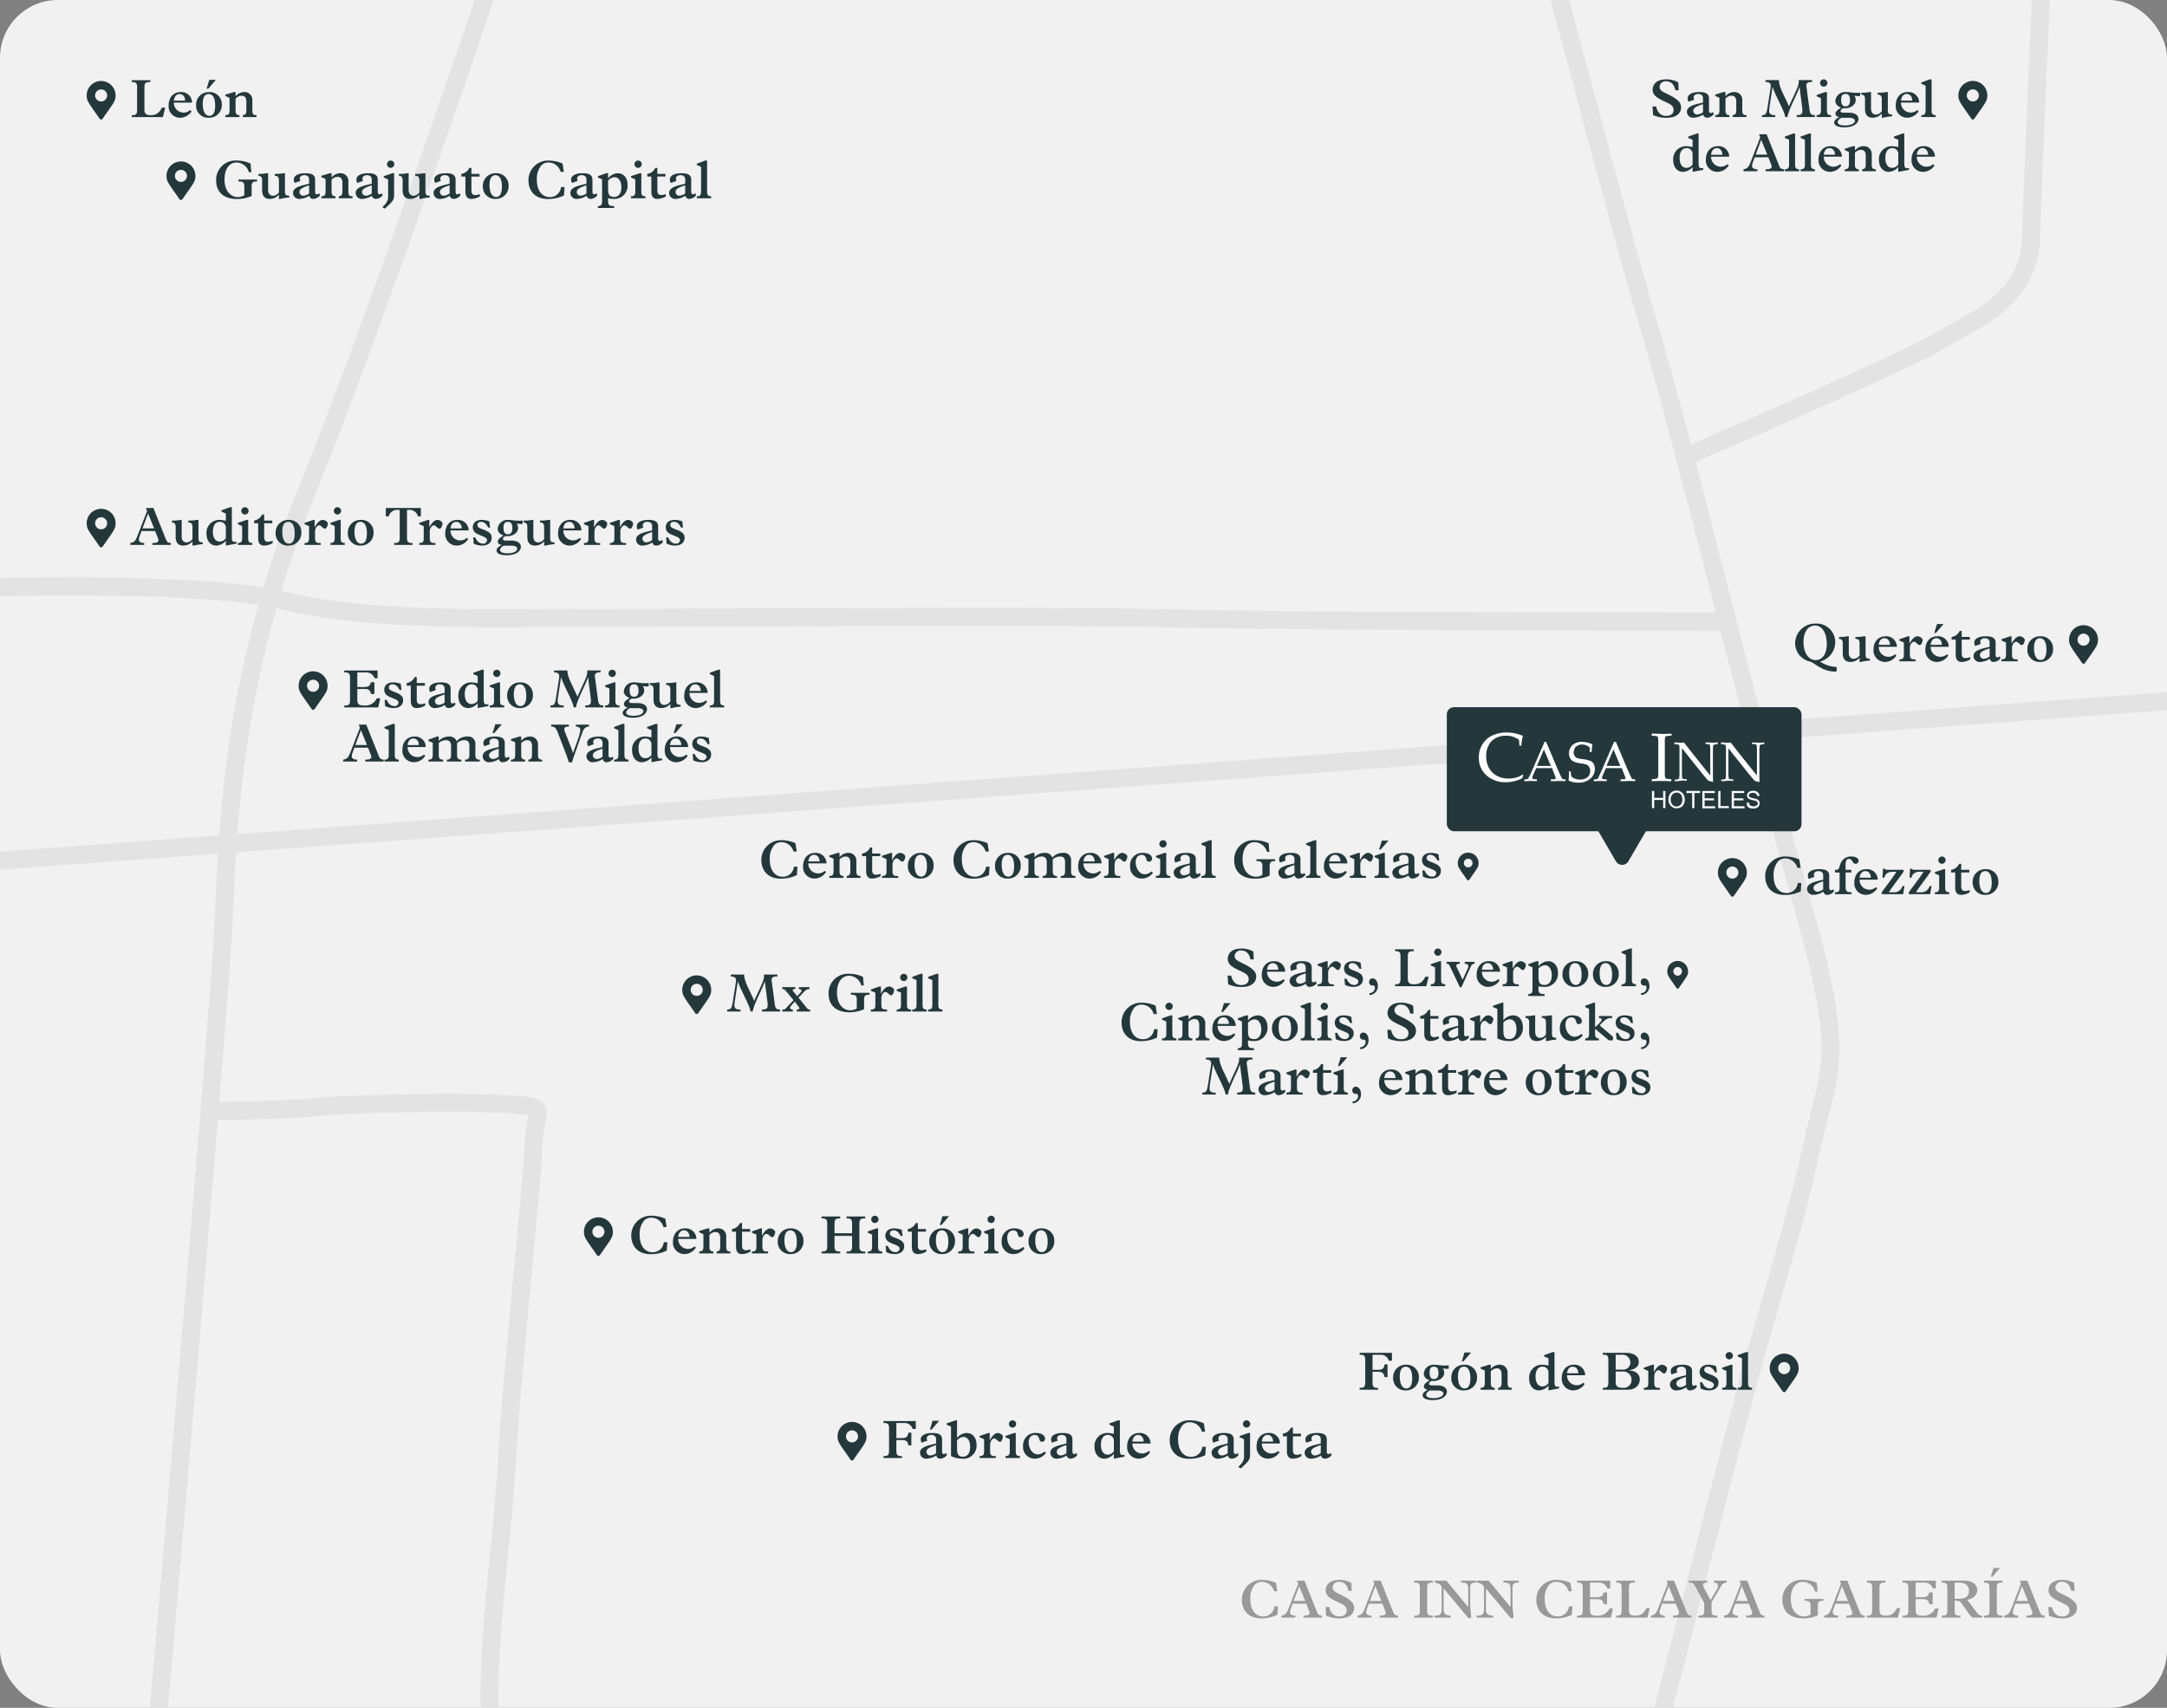 <svg xmlns="http://www.w3.org/2000/svg" xmlns:xlink="http://www.w3.org/1999/xlink" width="600" height="473" viewBox="0 0 600 473"><rect x="0" y="0" width="600" height="473" fill="#808080" stroke="none"/><defs><clipPath id="a"><rect width="600" height="473" rx="16" transform="translate(4902 2219)" opacity="0.3"/></clipPath></defs><g transform="translate(-1471 -4062)"><rect width="600" height="473" rx="16" transform="translate(1471 4062)" fill="#f1f1f2"/><g transform="translate(-3431 1843)" clip-path="url(#a)"><path d="M4538.752,2721.246l-4.845-1.235c.235-.924,23.633-92.687,30.532-118.254,2.516-9.324,4.812-17.279,7.031-24.972,3.934-13.631,7.331-25.4,10.647-40.276.775-3.478,1.542-6.509,2.217-9.183,1.977-7.823,3.283-12.991,2.9-20.822-.4-8.181-2.723-19.226-7.763-36.932-6-21.064-14-52.179-21.739-82.271-8.175-31.783-15.9-61.8-20.517-77.134-4.312-14.308-11.44-40.9-18.334-66.625-7.693-28.7-14.959-55.816-18.157-65.409l4.743-1.581c3.245,9.735,10.531,36.918,18.244,65.7,6.884,25.684,14,52.242,18.292,66.476,4.65,15.428,12.384,45.5,20.572,77.332,7.732,30.061,15.727,61.145,21.706,82.147,2.631,9.243,4.524,16.687,5.788,22.757a100.153,100.153,0,0,1,2.161,15.3c.421,8.577-1.033,14.33-3.045,22.292-.668,2.642-1.425,5.636-2.185,9.046-3.35,15.023-6.767,26.864-10.723,40.574-2.214,7.673-4.5,15.606-7.008,24.888C4562.376,2628.594,4538.987,2720.323,4538.752,2721.246Z" transform="translate(819)" fill="#e3e3e3"/><path d="M4556.6,2393.651c-19.774,0-118.676-.044-149.911-.912-23.44-.651-87.363-.375-129.663-.193-20.491.088-35.3.152-37.267.07-.969-.041-3.291-.014-6.5.021-15.2.168-50.808.563-71.685-4.708-10.276-2.594-29.268-3.946-56.447-4.018l-2.3,0c-21.269,0-41.7.769-51.7,1.145l-1.005.038-.187-5,1-.038c10.03-.377,30.527-1.148,51.888-1.148l2.31,0c27.587.073,46.986,1.477,57.657,4.171,15.918,4.018,41.049,4.637,58.361,4.637,4.708,0,8.836-.046,12.045-.081,3.414-.038,5.668-.063,6.768-.017,1.855.077,17.38.01,37.037-.074,22.166-.1,50.272-.217,75.39-.217,22.852,0,43.229.1,54.434.412,34.523.959,152.041.909,153.222.91l0,5Z" transform="translate(819)" fill="#e3e3e3"/><path d="M4062.456,2461.375l-.367-4.987,631.182-46.462.367,4.987Z" transform="translate(819)" fill="#e3e3e3"/><path d="M4129.042,2689.3l-4.981-.435c.166-1.893,16.548-189.633,18.127-219.117.134-2.5.256-5.027.385-7.7.7-14.568,1.5-31.08,4.646-50.355a310,310,0,0,1,18.746-66.34c6.225-15.485,17.365-44.62,35.09-95.484,10.605-30.433,18.645-54.535,18.725-54.775l4.743,1.581c-.08.24-8.128,24.369-18.744,54.833-9.8,28.127-23.861,67.564-35.175,95.71a305.03,305.03,0,0,0-18.451,65.281c-3.1,18.994-3.891,35.354-4.586,49.789-.129,2.684-.251,5.22-.386,7.731C4145.6,2499.578,4129.208,2687.4,4129.042,2689.3Z" transform="translate(819 8)" fill="#e3e3e3"/><path d="M4551.379,2347.445l-1.977-4.593c.58-.249,58.072-25.012,68.495-31.171,1.55-.916,3.14-1.785,4.824-2.7,4.865-2.658,9.9-5.407,13.717-9.25a21.735,21.735,0,0,0,4.532-6.464,22.72,22.72,0,0,0,1.918-8.871c.481-17.542,2.891-69.919,2.915-70.446l5,.23c-.024.527-2.433,52.857-2.912,70.353a26.406,26.406,0,0,1-7.9,18.724c-4.333,4.357-9.928,7.415-14.865,10.112-1.646.9-3.2,1.748-4.677,2.621C4609.746,2322.305,4553.758,2346.421,4551.379,2347.445Z" transform="translate(819)" fill="#e3e3e3"/><path d="M2555.972,2168.019l-4.927-.853c.031-.177,3.087-17.959,5.692-43.4,1.49-14.548,2.569-26.872,3.3-37.676.88-13.019,1.273-23.973,1.2-33.489-.094-12.3,1.163-25.1,2.494-38.655.891-9.077,1.813-18.464,2.375-28.2.757-13.113,2.7-33.856,4.406-52.158,1.458-15.6,2.718-29.08,2.885-33.981a43.24,43.24,0,0,1,.836-7.032c.079-.418.169-.9.224-1.274-.235-.048-.564-.1-1.019-.161-1.043-.131-2.467-.24-4.364-.38-11.142-.821-44.456-.232-52.565.709-8.3.962-31.6,1.232-32.585,1.244l-.056-5c.24,0,24.028-.279,32.065-1.211,3.971-.46,14.026-.872,25.616-1.048,12.227-.186,22.654-.066,27.892.319,2.571.189,4.223.32,5.49.532a5.648,5.648,0,0,1,3.76,1.846,4.258,4.258,0,0,1,.81,2.922,18.311,18.311,0,0,1-.355,2.426,38.821,38.821,0,0,0-.753,6.279c-.173,5.049-1.438,18.593-2.9,34.276-1.706,18.26-3.641,38.957-4.392,51.981-.567,9.837-1.494,19.274-2.39,28.4-1.317,13.417-2.562,26.089-2.47,38.128.074,9.642-.323,20.719-1.211,33.864-.734,10.862-1.819,23.242-3.314,37.848C2559.087,2149.9,2556,2167.841,2555.972,2168.019Z" transform="translate(2473.824 636.588)" fill="#e3e3e3"/></g><g transform="translate(-3431 1843)"><g transform="translate(2993.965 664.593)"><path d="M-117.69-7.56a2.334,2.334,0,0,0,.735,1.695c1.2,1.2,3.675,1.8,4.62,2.745a1.678,1.678,0,0,1,.45,1.14c0,.87-.555,1.65-2.055,1.65-1.455,0-2.34-.81-2.79-2.595h-1l.165,2.385a8.834,8.834,0,0,0,3.7.75c3.285,0,4.065-1.755,4.065-2.865a2.407,2.407,0,0,0-.825-1.83c-1.44-1.44-3.99-2.175-4.68-2.865a1.27,1.27,0,0,1-.465-1.035A1.631,1.631,0,0,1-113.94-9.9c1.32,0,2.235.885,2.535,2.475h.93l-.12-2.19a6.744,6.744,0,0,0-3.315-.825C-116.715-10.44-117.69-8.94-117.69-7.56Zm15.915,3.54a2.937,2.937,0,0,0-3.18-2.91c-1.965,0-3.3,1.485-3.3,3.69a3.17,3.17,0,0,0,3.21,3.42,3.779,3.779,0,0,0,3.135-1.8l-.375-.33a2.729,2.729,0,0,1-1.83.7A2.7,2.7,0,0,1-106.8-4.02Zm-5.025-.54c.105-1.14.705-1.83,1.59-1.83s1.5.72,1.53,1.83Zm13.53,3.18a1.277,1.277,0,0,1-.69.285c-.33,0-.48-.27-.48-.795V-5.145c0-1.38-1.02-1.785-2.685-1.785-2.25,0-3.225.825-3.225,1.74a2.134,2.134,0,0,0,.24.945l1.59-.555a1.506,1.506,0,0,1-.165-.63c0-.585.51-.96,1.245-.96.96,0,1.335.51,1.335,1.2v1.17l-1.35.33c-1.995.48-3.1,1.08-3.1,2.235A1.691,1.691,0,0,0-98.655.18,5.258,5.258,0,0,0-96.045-.7a1.05,1.05,0,0,0,1.11.885A2.494,2.494,0,0,0-93.1-.8Zm-2.835.045A2.964,2.964,0,0,1-97.74-.7a1.068,1.068,0,0,1-1.05-1.02c0-.9,1.11-1.32,2.685-1.86Zm6.09-5.6h-.375l-2.415.825v.36l1.245.54v3.39c0,.945-.27,1.3-1.245,1.275V0h4.485V-.54c-1.275.06-1.575-.24-1.575-1.395V-3.75c0-.915.63-1.665,1.11-1.665.645,0,1.02.915,1.62.915.555,0,.81-1.215.81-1.395,0-.465-.78-1.035-1.41-1.035-.855,0-1.635.9-2.22,2h-.03Zm4.8,6.585A5.5,5.5,0,0,0-82.89.18c1.62,0,2.64-.825,2.64-2.145a1.669,1.669,0,0,0-.585-1.365c-.765-.765-2.6-1.095-3.09-1.59a.756.756,0,0,1-.27-.645c0-.51.375-.825.99-.825.825,0,1.425.465,1.995,1.575h.525L-80.91-6.54a6.148,6.148,0,0,0-2.13-.39c-1.5,0-2.43.78-2.43,2.055a1.95,1.95,0,0,0,.54,1.365c.69.69,2.61,1.1,3.165,1.65a.709.709,0,0,1,.24.57,1.054,1.054,0,0,1-1.17.93c-.9,0-1.62-.585-2.1-1.725h-.585Zm6.765,2.67c0,.06.075.105.195.105A2.419,2.419,0,0,0-76.14-.2c0-1.125-.63-1.98-1.455-1.98a.945.945,0,0,0-.93,1.035.886.886,0,0,0,1,.945c.4,0,.585.15.585.57a1.472,1.472,0,0,1-1.38,1.53c-.105,0-.135.015-.135.1Zm10.62-10.56c0-1.17.315-1.53,1.65-1.455v-.54h-5.16v.54c1.29-.075,1.485.465,1.485,1.35v6.375c0,1.08-.27,1.485-1.485,1.425V0h8.625l.66-2.625h-.93c-.795,1.56-1.6,2.085-3.15,2.085-1.5,0-1.695-.69-1.695-1.635Zm9.21,1.305h-.42l-2.43.825v.36l1.185.525v3.4c0,1.05-.39,1.275-1.185,1.275V0h3.99V-.54c-.93-.015-1.14-.375-1.14-1.32Zm-.885-3.51a1.018,1.018,0,0,0-1.02,1,1.031,1.031,0,0,0,1.02,1.02,1.018,1.018,0,0,0,1-1.02A1,1,0,0,0-59.5-10.44Zm2.415,3.69v.54c.51,0,.63.09.975.81L-53.4.3h.405l2.28-5.04c.615-1.35.69-1.44,1.38-1.47v-.54h-2.73v.54c.69.03.99.225.99.7a1.566,1.566,0,0,1-.195.66L-52.65-1.77l-1.575-3.36a1.124,1.124,0,0,1-.18-.57c0-.345.36-.51.96-.51v-.54Zm14.805,2.73a2.937,2.937,0,0,0-3.18-2.91c-1.965,0-3.3,1.485-3.3,3.69A3.17,3.17,0,0,0-45.555.18a3.779,3.779,0,0,0,3.135-1.8l-.375-.33a2.729,2.729,0,0,1-1.83.7A2.7,2.7,0,0,1-47.31-4.02Zm-5.025-.54c.1-1.14.7-1.83,1.59-1.83s1.5.72,1.53,1.83ZM-38.8-6.93h-.375l-2.415.825v.36l1.245.54v3.39c0,.945-.27,1.3-1.245,1.275V0h4.485V-.54c-1.275.06-1.575-.24-1.575-1.395V-3.75c0-.915.63-1.665,1.11-1.665.645,0,1.02.915,1.62.915.555,0,.81-1.215.81-1.395,0-.465-.78-1.035-1.41-1.035-.855,0-1.635.9-2.22,2h-.03Zm7.155,0h-.525l-2.295.825v.36l1.155.51v6c0,.975-.195,1.395-1.155,1.395V2.7h4.5V2.16c-1.365.015-1.68-.285-1.68-1.395V0a5.834,5.834,0,0,0,1.455.18A3.658,3.658,0,0,0-26.25-3.675C-26.25-6-27.7-6.93-28.935-6.93A3.59,3.59,0,0,0-31.65-5.52Zm0,2.04a2.532,2.532,0,0,1,1.785-.93c1.14,0,1.89,1.125,1.89,2.82s-.795,2.64-2.01,2.64c-1.365,0-1.665-.72-1.665-2.22ZM-25-3.39A3.35,3.35,0,0,0-21.45.18a3.49,3.49,0,0,0,3.57-3.66,3.348,3.348,0,0,0-3.51-3.45A3.473,3.473,0,0,0-25-3.39Zm1.845-.24c0-1.815.555-2.76,1.65-2.76,1.125,0,1.785,1.125,1.785,3.15,0,1.935-.54,2.88-1.62,2.88C-22.47-.36-23.16-1.605-23.16-3.63Zm6.6.24A3.35,3.35,0,0,0-13,.18a3.49,3.49,0,0,0,3.57-3.66,3.348,3.348,0,0,0-3.51-3.45A3.473,3.473,0,0,0-16.56-3.39Zm1.845-.24c0-1.815.555-2.76,1.65-2.76,1.125,0,1.785,1.125,1.785,3.15,0,1.935-.54,2.88-1.62,2.88C-14.025-.36-14.715-1.605-14.715-3.63Zm8.925-6.81H-6.3l-2.34.855v.36l1.185.525v6.765C-7.455-1.05-7.62-.5-8.64-.54V0h3.975V-.54C-5.5-.54-5.79-.915-5.79-1.845ZM-3.255,2.325c0,.06.075.105.195.105A2.419,2.419,0,0,0-.945-.2c0-1.125-.63-1.98-1.455-1.98A.945.945,0,0,0-3.33-1.14a.886.886,0,0,0,1,.945c.405,0,.585.15.585.57a1.472,1.472,0,0,1-1.38,1.53c-.105,0-.135.015-.135.1Zm-134.4,3.06a9.416,9.416,0,0,0-3.735-.825,5.434,5.434,0,0,0-5.7,5.52c0,2.745,1.7,5.13,5.355,5.13a10.154,10.154,0,0,0,4.485-.99l.15-2.325h-.99a3.014,3.014,0,0,1-3.12,2.775c-2.16,0-3.555-1.86-3.555-4.755a5.807,5.807,0,0,1,1.29-4.08A2.821,2.821,0,0,1-141.48,5.1,3.466,3.466,0,0,1-138.2,7.7h.9Zm4.62,2.685h-.42l-2.43.825v.36l1.185.525v3.4c0,1.05-.39,1.275-1.185,1.275V15h3.99v-.54c-.93-.015-1.14-.375-1.14-1.32Zm-.885-3.51a1.018,1.018,0,0,0-1.02,1,1.031,1.031,0,0,0,1.02,1.02,1.018,1.018,0,0,0,1.005-1.02A1,1,0,0,0-133.92,4.56Zm5.355,3.51h-.495l-2.34.72v.36l1.17.525v3.39c0,.945-.2,1.41-1.17,1.395V15h3.915v-.54c-.78-.03-1.08-.33-1.08-1.245V9.9a2.286,2.286,0,0,1,1.65-.825c.885,0,1.335.54,1.335,1.65v2.34c0,.93-.21,1.335-.99,1.395V15h3.81v-.54c-.885.015-1.155-.33-1.155-1.275v-2.82a2.139,2.139,0,0,0-2.265-2.3,3.06,3.06,0,0,0-2.385,1.2Zm13.1,2.91a2.937,2.937,0,0,0-3.18-2.91c-1.965,0-3.3,1.485-3.3,3.69a3.17,3.17,0,0,0,3.21,3.42,3.779,3.779,0,0,0,3.135-1.8l-.375-.33a2.729,2.729,0,0,1-1.83.7A2.7,2.7,0,0,1-120.5,10.98Zm-5.025-.54c.105-1.14.705-1.83,1.59-1.83s1.5.72,1.53,1.83Zm1.77-5.76-.75,2.445h.465l2.1-2.445Zm6.645,3.39h-.525l-2.3.825v.36l1.155.51v6c0,.975-.195,1.395-1.155,1.395v.54h4.5v-.54c-1.365.015-1.68-.285-1.68-1.395V15a5.834,5.834,0,0,0,1.455.18,3.658,3.658,0,0,0,3.945-3.855c0-2.325-1.455-3.255-2.685-3.255a3.59,3.59,0,0,0-2.715,1.41Zm0,2.04a2.532,2.532,0,0,1,1.785-.93c1.14,0,1.89,1.125,1.89,2.82s-.795,2.64-2.01,2.64c-1.365,0-1.665-.72-1.665-2.22Zm6.645,1.5a3.35,3.35,0,0,0,3.555,3.57,3.49,3.49,0,0,0,3.57-3.66,3.348,3.348,0,0,0-3.51-3.45A3.473,3.473,0,0,0-105.435,11.61Zm1.845-.24c0-1.815.555-2.76,1.65-2.76,1.125,0,1.785,1.125,1.785,3.15,0,1.935-.54,2.88-1.62,2.88C-102.9,14.64-103.59,13.4-103.59,11.37Zm8.925-6.81h-.51l-2.34.855v.36l1.185.525v6.765c0,.885-.165,1.44-1.185,1.395V15h3.975v-.54c-.84,0-1.125-.375-1.125-1.305Zm4.605,3.51h-.42l-2.43.825v.36l1.185.525v3.4c0,1.05-.39,1.275-1.185,1.275V15h3.99v-.54c-.93-.015-1.14-.375-1.14-1.32Zm-.885-3.51a1.018,1.018,0,0,0-1.02,1,1.031,1.031,0,0,0,1.02,1.02,1.018,1.018,0,0,0,1.005-1.02A1,1,0,0,0-90.945,4.56Zm3.15,10.095a5.5,5.5,0,0,0,2.325.525c1.62,0,2.64-.825,2.64-2.145a1.669,1.669,0,0,0-.585-1.365c-.765-.765-2.6-1.095-3.09-1.59a.756.756,0,0,1-.27-.645c0-.51.375-.825.99-.825.825,0,1.425.465,1.995,1.575h.525L-83.49,8.46a6.148,6.148,0,0,0-2.13-.39c-1.5,0-2.43.78-2.43,2.055a1.95,1.95,0,0,0,.54,1.365c.69.69,2.61,1.1,3.165,1.65a.709.709,0,0,1,.24.57,1.054,1.054,0,0,1-1.17.93c-.9,0-1.62-.585-2.1-1.725h-.585Zm6.765,2.67c0,.06.075.1.195.1a2.419,2.419,0,0,0,2.115-2.625c0-1.125-.63-1.98-1.455-1.98a.945.945,0,0,0-.93,1.035.886.886,0,0,0,1,.945c.4,0,.585.15.585.57a1.472,1.472,0,0,1-1.38,1.53c-.105,0-.135.015-.135.1Zm7.575-9.885a2.334,2.334,0,0,0,.735,1.7c1.2,1.2,3.675,1.8,4.62,2.745a1.678,1.678,0,0,1,.45,1.14c0,.87-.555,1.65-2.055,1.65-1.455,0-2.34-.81-2.79-2.6h-1l.165,2.385a8.834,8.834,0,0,0,3.7.75c3.285,0,4.065-1.755,4.065-2.865a2.407,2.407,0,0,0-.825-1.83c-1.44-1.44-3.99-2.175-4.68-2.865a1.27,1.27,0,0,1-.465-1.035A1.631,1.631,0,0,1-69.705,5.1c1.32,0,2.235.885,2.535,2.475h.93l-.12-2.19a6.744,6.744,0,0,0-3.315-.825C-72.48,4.56-73.455,6.06-73.455,7.44Zm11.85,1.545h2.25V8.25h-2.25V6.585h-.57A2.883,2.883,0,0,1-64.4,8.25v.735h1.125V13.2c0,1.335.6,1.98,1.62,1.98a4.76,4.76,0,0,0,2.385-.69v-.645a3.869,3.869,0,0,1-1.29.27c-.93,0-1.05-.69-1.05-1.395ZM-51.06,13.62a1.277,1.277,0,0,1-.69.285c-.33,0-.48-.27-.48-.8V9.855c0-1.38-1.02-1.785-2.685-1.785-2.25,0-3.225.825-3.225,1.74a2.134,2.134,0,0,0,.24.945l1.59-.555a1.506,1.506,0,0,1-.165-.63c0-.585.51-.96,1.245-.96.96,0,1.335.51,1.335,1.2v1.17l-1.35.33c-1.995.48-3.1,1.08-3.1,2.235a1.691,1.691,0,0,0,1.9,1.635,5.258,5.258,0,0,0,2.61-.885,1.05,1.05,0,0,0,1.11.885A2.494,2.494,0,0,0-50.9,14.2Zm-2.835.045a2.964,2.964,0,0,1-1.635.63,1.068,1.068,0,0,1-1.05-1.02c0-.9,1.11-1.32,2.685-1.86Zm6.09-5.6h-.375L-50.6,8.9v.36l1.245.54v3.39c0,.945-.27,1.3-1.245,1.275V15h4.485v-.54c-1.275.06-1.575-.24-1.575-1.395V11.25c0-.915.63-1.665,1.11-1.665.645,0,1.02.915,1.62.915.555,0,.81-1.215.81-1.4,0-.465-.78-1.035-1.41-1.035-.855,0-1.635.9-2.22,2h-.03Zm6.435-3.51h-.39l-2.49.855v.36l1.215.525v8.16a7,7,0,0,0,3.12.72,3.6,3.6,0,0,0,3.945-3.855c0-2.115-1.23-3.255-2.73-3.255a3.536,3.536,0,0,0-2.67,1.38Zm0,5.535a2.449,2.449,0,0,1,1.77-.93c1.14,0,1.86,1.065,1.86,2.745,0,1.755-.72,2.73-2.04,2.73-1.41,0-1.59-.99-1.59-2.415ZM-27.915,8.07h-.435a11.8,11.8,0,0,1-2.385.18v.54c.9-.045,1.155.48,1.155,1.275V13.35a2.084,2.084,0,0,1-1.635.96c-.75,0-1.35-.51-1.35-1.635V8.07h-.42a9.014,9.014,0,0,1-2.265.18v.54c.735,0,1.02.465,1.02,1.2v2.865c0,1.5.735,2.325,2.115,2.325a3.271,3.271,0,0,0,2.535-1.17v1.17h.42a11.289,11.289,0,0,1,2.415-.375v-.54c-.99.06-1.17-.33-1.17-1.125ZM-19.8,13.2a2.818,2.818,0,0,1-1.845.8c-1.575,0-2.535-1.815-2.535-3.315,0-1.245.66-2.07,1.68-2.07a1.187,1.187,0,0,1,.87.345c.45.45.375,1.095.66,1.38a.728.728,0,0,0,.45.15.824.824,0,0,0,.885-.8c0-.975-1-1.62-2.5-1.62a3.382,3.382,0,0,0-3.585,3.6,3.214,3.214,0,0,0,3.21,3.51,3.8,3.8,0,0,0,3.12-1.59Zm3.825-8.64h-.45l-2.28.855v.36l1.065.525v6.9c0,.825-.255,1.26-1.065,1.26V15h3.765v-.54c-.87-.03-1.035-.555-1.035-1.275v-1.41l3.525,3a.894.894,0,0,0,.7.225h.39c.285,0,.33-.06.33-.4V13.98l-3.69-3.15c1.7-1.785,2.2-2.055,3.48-2.04V8.25h-3.7v.54c.54.015.78.15.78.45,0,.345-.36.8-1.815,2.115Zm5.955,10.095A5.5,5.5,0,0,0-7.7,15.18c1.62,0,2.64-.825,2.64-2.145A1.669,1.669,0,0,0-5.64,11.67c-.765-.765-2.595-1.095-3.09-1.59A.756.756,0,0,1-9,9.435c0-.51.375-.825.99-.825.825,0,1.425.465,2,1.575h.525L-5.715,8.46a6.148,6.148,0,0,0-2.13-.39c-1.5,0-2.43.78-2.43,2.055a1.95,1.95,0,0,0,.54,1.365c.69.69,2.61,1.1,3.165,1.65a.709.709,0,0,1,.24.57,1.054,1.054,0,0,1-1.17.93c-.9,0-1.62-.585-2.1-1.725h-.585Zm6.765,2.67c0,.06.075.1.195.1A2.419,2.419,0,0,0-.945,14.805c0-1.125-.63-1.98-1.455-1.98a.945.945,0,0,0-.93,1.035.886.886,0,0,0,1,.945c.405,0,.585.15.585.57a1.472,1.472,0,0,1-1.38,1.53c-.105,0-.135.015-.135.1ZM-123.72,19.77v.54c.93-.015,1.44.285,1.44,1.035a7.288,7.288,0,0,1-.12,1.065l-.78,4.965c-.285,1.86-.615,2.085-1.545,2.085V30h3.69v-.54c-1.185.045-1.68-.315-1.68-1.155a9.577,9.577,0,0,1,.1-1.17l.825-5.445h.03c.72,2.34,3.4,6.825,3.465,8.31h.63c.48-2.5,2.85-6.555,3.33-8.34h.03l.7,5.535a9.86,9.86,0,0,1,.09,1.065c0,.93-.42,1.2-1.575,1.2V30h5.01v-.54c-1.125,0-1.335-.4-1.5-1.68l-.72-5.43c-.03-.225-.135-.9-.135-1.095,0-.66.525-1.02,1.6-.945v-.54h-3.735c.015.135.03.36.03.495,0,1.245-1.2,3.3-2.73,6.8-.93-2.415-2.805-5.28-2.76-7.29Zm21.825,8.85a1.277,1.277,0,0,1-.69.285c-.33,0-.48-.27-.48-.8V24.855c0-1.38-1.02-1.785-2.685-1.785-2.25,0-3.225.825-3.225,1.74a2.134,2.134,0,0,0,.24.945l1.59-.555a1.506,1.506,0,0,1-.165-.63c0-.585.51-.96,1.245-.96.96,0,1.335.51,1.335,1.2v1.17l-1.35.33c-1.995.48-3.1,1.08-3.1,2.235a1.691,1.691,0,0,0,1.9,1.635,5.258,5.258,0,0,0,2.61-.885,1.05,1.05,0,0,0,1.11.885,2.494,2.494,0,0,0,1.83-.975Zm-2.835.045a2.964,2.964,0,0,1-1.635.63,1.068,1.068,0,0,1-1.05-1.02c0-.9,1.11-1.32,2.685-1.86Zm6.09-5.6h-.375l-2.415.825v.36l1.245.54v3.39c0,.945-.27,1.305-1.245,1.275V30h4.485v-.54c-1.275.06-1.575-.24-1.575-1.395V26.25c0-.915.63-1.665,1.11-1.665.645,0,1.02.915,1.62.915.555,0,.81-1.215.81-1.4,0-.465-.78-1.035-1.41-1.035-.855,0-1.635.9-2.22,2h-.03Zm7.35.915h2.25V23.25h-2.25V21.585h-.57a2.883,2.883,0,0,1-2.22,1.665v.735h1.125V28.2c0,1.335.6,1.98,1.62,1.98a4.76,4.76,0,0,0,2.385-.69v-.645a3.869,3.869,0,0,1-1.29.27c-.93,0-1.05-.69-1.05-1.4Zm5.715-.915h-.42l-2.43.825v.36l1.185.525v3.4c0,1.05-.39,1.275-1.185,1.275V30h3.99v-.54c-.93-.015-1.14-.375-1.14-1.32Zm-.84-3.39-.75,2.445h.465l2.1-2.445Zm3.3,12.645c0,.06.075.1.195.1a2.419,2.419,0,0,0,2.115-2.625c0-1.125-.63-1.98-1.455-1.98a.945.945,0,0,0-.93,1.035.886.886,0,0,0,1,.945c.4,0,.585.15.585.57a1.472,1.472,0,0,1-1.38,1.53c-.105,0-.135.015-.135.1Zm13.8-6.345a2.937,2.937,0,0,0-3.18-2.91c-1.965,0-3.3,1.485-3.3,3.69a3.17,3.17,0,0,0,3.21,3.42,3.779,3.779,0,0,0,3.135-1.8l-.375-.33a2.729,2.729,0,0,1-1.83.7A2.7,2.7,0,0,1-74.34,25.98Zm-5.025-.54c.105-1.14.705-1.83,1.59-1.83s1.5.72,1.53,1.83Zm8.64-2.37h-.5l-2.34.72v.36l1.17.525v3.39c0,.945-.195,1.41-1.17,1.395V30h3.915v-.54c-.78-.03-1.08-.33-1.08-1.245V24.9a2.286,2.286,0,0,1,1.65-.825c.885,0,1.335.54,1.335,1.65v2.34c0,.93-.21,1.335-.99,1.395V30h3.81v-.54c-.885.015-1.155-.33-1.155-1.275v-2.82a2.139,2.139,0,0,0-2.265-2.3,3.06,3.06,0,0,0-2.385,1.2Zm9.03.915h2.25V23.25h-2.25V21.585h-.57a2.883,2.883,0,0,1-2.22,1.665v.735h1.125V28.2c0,1.335.6,1.98,1.62,1.98a4.76,4.76,0,0,0,2.385-.69v-.645a3.869,3.869,0,0,1-1.29.27c-.93,0-1.05-.69-1.05-1.4Zm5.52-.915h-.375l-2.415.825v.36l1.245.54v3.39c0,.945-.27,1.305-1.245,1.275V30h4.485v-.54c-1.275.06-1.575-.24-1.575-1.395V26.25c0-.915.63-1.665,1.11-1.665.645,0,1.02.915,1.62.915.555,0,.81-1.215.81-1.4,0-.465-.78-1.035-1.41-1.035-.855,0-1.635.9-2.22,2h-.03Zm10.89,2.91a2.937,2.937,0,0,0-3.18-2.91c-1.965,0-3.3,1.485-3.3,3.69a3.17,3.17,0,0,0,3.21,3.42,3.779,3.779,0,0,0,3.135-1.8l-.375-.33a2.729,2.729,0,0,1-1.83.7,2.7,2.7,0,0,1-2.685-2.775Zm-5.025-.54c.1-1.14.7-1.83,1.59-1.83s1.5.72,1.53,1.83Zm10.125,1.17A3.35,3.35,0,0,0-31.6,30.18a3.49,3.49,0,0,0,3.57-3.66,3.348,3.348,0,0,0-3.51-3.45A3.473,3.473,0,0,0-35.16,26.61Zm1.845-.24c0-1.815.555-2.76,1.65-2.76,1.125,0,1.785,1.125,1.785,3.15,0,1.935-.54,2.88-1.62,2.88C-32.625,29.64-33.315,28.4-33.315,26.37Zm9.06-2.385h2.25V23.25h-2.25V21.585h-.57a2.883,2.883,0,0,1-2.22,1.665v.735h1.125V28.2c0,1.335.6,1.98,1.62,1.98a4.76,4.76,0,0,0,2.385-.69v-.645a3.869,3.869,0,0,1-1.29.27c-.93,0-1.05-.69-1.05-1.4Zm5.52-.915h-.375l-2.415.825v.36l1.245.54v3.39c0,.945-.27,1.305-1.245,1.275V30h4.485v-.54c-1.275.06-1.575-.24-1.575-1.395V26.25c0-.915.63-1.665,1.11-1.665.645,0,1.02.915,1.62.915.555,0,.81-1.215.81-1.4,0-.465-.78-1.035-1.41-1.035-.855,0-1.635.9-2.22,2h-.03Zm4.365,3.54a3.35,3.35,0,0,0,3.555,3.57,3.49,3.49,0,0,0,3.57-3.66,3.348,3.348,0,0,0-3.51-3.45A3.473,3.473,0,0,0-14.37,26.61Zm1.845-.24c0-1.815.555-2.76,1.65-2.76,1.125,0,1.785,1.125,1.785,3.15,0,1.935-.54,2.88-1.62,2.88C-11.835,29.64-12.525,28.4-12.525,26.37Zm6.885,3.285a5.5,5.5,0,0,0,2.325.525c1.62,0,2.64-.825,2.64-2.145A1.669,1.669,0,0,0-1.26,26.67c-.765-.765-2.6-1.095-3.09-1.59a.756.756,0,0,1-.27-.645c0-.51.375-.825.99-.825.825,0,1.425.465,2,1.575h.525l-.225-1.725a6.148,6.148,0,0,0-2.13-.39c-1.5,0-2.43.78-2.43,2.055a1.95,1.95,0,0,0,.54,1.365c.69.69,2.61,1.095,3.165,1.65a.709.709,0,0,1,.24.57,1.054,1.054,0,0,1-1.17.93c-.9,0-1.62-.585-2.1-1.725H-5.8Z" transform="translate(2365.661 1827.548)" fill="#24383c"/><path d="M2.584,7.525C.4,4.365,0,4.041,0,2.88a2.88,2.88,0,0,1,5.76,0c0,1.161-.4,1.485-2.584,4.645a.36.36,0,0,1-.592,0Zm.3-3.445a1.2,1.2,0,1,0-1.2-1.2A1.2,1.2,0,0,0,2.88,4.08Z" transform="translate(2369.666 1820.548)" fill="#24383c"/></g><g transform="translate(2935.965 634.593)"><path d="M-179.385-9.615a9.416,9.416,0,0,0-3.735-.825,5.434,5.434,0,0,0-5.7,5.52c0,2.745,1.7,5.13,5.355,5.13a10.154,10.154,0,0,0,4.485-.99l.15-2.325h-.99A3.014,3.014,0,0,1-182.94-.33c-2.16,0-3.555-1.86-3.555-4.755a5.807,5.807,0,0,1,1.29-4.08A2.821,2.821,0,0,1-183.21-9.9a3.466,3.466,0,0,1,3.285,2.6h.9Zm8.6,5.595a2.937,2.937,0,0,0-3.18-2.91c-1.965,0-3.3,1.485-3.3,3.69A3.17,3.17,0,0,0-174.06.18a3.779,3.779,0,0,0,3.135-1.8l-.375-.33a2.729,2.729,0,0,1-1.83.7,2.7,2.7,0,0,1-2.685-2.775Zm-5.025-.54c.1-1.14.705-1.83,1.59-1.83s1.5.72,1.53,1.83Zm8.64-2.37h-.495l-2.34.72v.36l1.17.525v3.39c0,.945-.2,1.41-1.17,1.395V0h3.915V-.54c-.78-.03-1.08-.33-1.08-1.245V-5.1a2.286,2.286,0,0,1,1.65-.825c.885,0,1.335.54,1.335,1.65v2.34c0,.93-.21,1.335-.99,1.395V0h3.81V-.54c-.885.015-1.155-.33-1.155-1.275v-2.82a2.139,2.139,0,0,0-2.265-2.3,3.06,3.06,0,0,0-2.385,1.2Zm9.03.915h2.25V-6.75h-2.25V-8.415h-.57a2.883,2.883,0,0,1-2.22,1.665v.735h1.125V-1.8c0,1.335.6,1.98,1.62,1.98A4.76,4.76,0,0,0-155.8-.51v-.645a3.869,3.869,0,0,1-1.29.27c-.93,0-1.05-.69-1.05-1.395Zm5.52-.915H-153l-2.415.825v.36l1.245.54v3.39c0,.945-.27,1.3-1.245,1.275V0h4.485V-.54c-1.275.06-1.575-.24-1.575-1.395V-3.75c0-.915.63-1.665,1.11-1.665.645,0,1.02.915,1.62.915.555,0,.81-1.215.81-1.395,0-.465-.78-1.035-1.41-1.035-.855,0-1.635.9-2.22,2h-.03Zm4.365,3.54A3.35,3.35,0,0,0-144.705.18a3.49,3.49,0,0,0,3.57-3.66,3.348,3.348,0,0,0-3.51-3.45A3.473,3.473,0,0,0-148.26-3.39Zm1.845-.24c0-1.815.555-2.76,1.65-2.76,1.125,0,1.785,1.125,1.785,3.15,0,1.935-.54,2.88-1.62,2.88C-145.725-.36-146.415-1.605-146.415-3.63Zm20.22-5.985a9.416,9.416,0,0,0-3.735-.825,5.434,5.434,0,0,0-5.7,5.52c0,2.745,1.7,5.13,5.355,5.13a10.154,10.154,0,0,0,4.485-.99l.15-2.325h-.99A3.014,3.014,0,0,1-129.75-.33c-2.16,0-3.555-1.86-3.555-4.755a5.807,5.807,0,0,1,1.29-4.08A2.821,2.821,0,0,1-130.02-9.9a3.466,3.466,0,0,1,3.285,2.6h.9Zm2.07,6.225A3.35,3.35,0,0,0-120.57.18,3.49,3.49,0,0,0-117-3.48a3.348,3.348,0,0,0-3.51-3.45A3.473,3.473,0,0,0-124.125-3.39Zm1.845-.24c0-1.815.555-2.76,1.65-2.76,1.125,0,1.785,1.125,1.785,3.15,0,1.935-.54,2.88-1.62,2.88C-121.59-.36-122.28-1.605-122.28-3.63Zm9.075-3.3h-.5l-2.355.855v.36l1.185.51v3.27c0,1.05-.24,1.41-1.185,1.395V0h4.065V-.54c-1.02.03-1.215-.42-1.215-1.395v-3.18a2.917,2.917,0,0,1,1.965-.81c.99,0,1.44.51,1.44,1.65V-1.77c0,.915-.345,1.26-1.14,1.23V0h3.99V-.54c-1,.075-1.185-.585-1.185-1.29V-5.115a2.928,2.928,0,0,1,1.995-.81c1.185,0,1.41.72,1.41,1.5v2.49c0,.93-.18,1.425-1.185,1.395V0h4.065V-.54c-.99.045-1.215-.45-1.215-1.35V-4.71a1.991,1.991,0,0,0-2.28-2.22,3.639,3.639,0,0,0-2.91,1.32,2.051,2.051,0,0,0-2.16-1.32,3.771,3.771,0,0,0-2.79,1.215ZM-94.62-4.02A2.937,2.937,0,0,0-97.8-6.93c-1.965,0-3.3,1.485-3.3,3.69A3.17,3.17,0,0,0-97.89.18a3.779,3.779,0,0,0,3.135-1.8l-.375-.33a2.729,2.729,0,0,1-1.83.7A2.7,2.7,0,0,1-99.645-4.02Zm-5.025-.54c.105-1.14.705-1.83,1.59-1.83s1.5.72,1.53,1.83Zm8.505-2.37h-.375l-2.415.825v.36l1.245.54v3.39c0,.945-.27,1.3-1.245,1.275V0h4.485V-.54c-1.275.06-1.575-.24-1.575-1.395V-3.75c0-.915.63-1.665,1.11-1.665.645,0,1.02.915,1.62.915.555,0,.81-1.215.81-1.395,0-.465-.78-1.035-1.41-1.035-.855,0-1.635.9-2.22,2h-.03ZM-80.805-1.8A2.818,2.818,0,0,1-82.65-1c-1.575,0-2.535-1.815-2.535-3.315,0-1.245.66-2.07,1.68-2.07a1.187,1.187,0,0,1,.87.345c.45.45.375,1.095.66,1.38a.728.728,0,0,0,.45.15.824.824,0,0,0,.885-.8c0-.975-1-1.62-2.5-1.62a3.382,3.382,0,0,0-3.585,3.6A3.214,3.214,0,0,0-83.52.18,3.8,3.8,0,0,0-80.4-1.41Zm4.08-5.13h-.42l-2.43.825v.36l1.185.525v3.4c0,1.05-.39,1.275-1.185,1.275V0h3.99V-.54c-.93-.015-1.14-.375-1.14-1.32Zm-.885-3.51a1.018,1.018,0,0,0-1.02,1,1.031,1.031,0,0,0,1.02,1.02,1.018,1.018,0,0,0,1.005-1.02A1,1,0,0,0-77.61-10.44Zm10.245,9.06a1.277,1.277,0,0,1-.69.285c-.33,0-.48-.27-.48-.795V-5.145c0-1.38-1.02-1.785-2.685-1.785-2.25,0-3.225.825-3.225,1.74a2.134,2.134,0,0,0,.24.945l1.59-.555a1.506,1.506,0,0,1-.165-.63c0-.585.51-.96,1.245-.96.96,0,1.335.51,1.335,1.2v1.17l-1.35.33c-1.995.48-3.1,1.08-3.1,2.235A1.691,1.691,0,0,0-72.75.18,5.258,5.258,0,0,0-70.14-.7,1.05,1.05,0,0,0-69.03.18,2.494,2.494,0,0,0-67.2-.8Zm-2.835.045a2.964,2.964,0,0,1-1.635.63,1.068,1.068,0,0,1-1.05-1.02c0-.9,1.11-1.32,2.685-1.86Zm6.06-9.1h-.51l-2.34.855v.36l1.185.525v6.765c0,.885-.165,1.44-1.185,1.395V0h3.975V-.54c-.84,0-1.125-.375-1.125-1.305Zm15.765.84a8.694,8.694,0,0,0-3.765-.84A5.345,5.345,0,0,0-57.9-4.845c0,3.15,2.16,5.055,5.745,5.055a9.826,9.826,0,0,0,4.08-.84V-3.27c0-1.1.375-1.44,1.515-1.365v-.54h-5.175v.54c1.275-.09,1.635.345,1.635,1.32V-.84a3.342,3.342,0,0,1-1.785.51c-2.025,0-3.69-1.74-3.69-4.83,0-2.925,1.275-4.74,3.36-4.74A3.593,3.593,0,0,1-48.84-7.215h.69Zm9.99,8.22a1.277,1.277,0,0,1-.69.285c-.33,0-.48-.27-.48-.795V-5.145c0-1.38-1.02-1.785-2.685-1.785-2.25,0-3.225.825-3.225,1.74a2.134,2.134,0,0,0,.24.945l1.59-.555a1.506,1.506,0,0,1-.165-.63c0-.585.51-.96,1.245-.96.96,0,1.335.51,1.335,1.2v1.17l-1.35.33c-1.995.48-3.1,1.08-3.1,2.235A1.691,1.691,0,0,0-43.77.18,5.258,5.258,0,0,0-41.16-.7,1.05,1.05,0,0,0-40.05.18,2.494,2.494,0,0,0-38.22-.8Zm-2.835.045a2.964,2.964,0,0,1-1.635.63,1.068,1.068,0,0,1-1.05-1.02c0-.9,1.11-1.32,2.685-1.86Zm6.06-9.1h-.51l-2.34.855v.36l1.185.525v6.765c0,.885-.165,1.44-1.185,1.395V0h3.975V-.54c-.84,0-1.125-.375-1.125-1.305Zm8.58,6.42a2.937,2.937,0,0,0-3.18-2.91c-1.965,0-3.3,1.485-3.3,3.69A3.17,3.17,0,0,0-29.85.18a3.779,3.779,0,0,0,3.135-1.8l-.375-.33a2.729,2.729,0,0,1-1.83.7A2.7,2.7,0,0,1-31.6-4.02ZM-31.6-4.56c.1-1.14.7-1.83,1.59-1.83s1.5.72,1.53,1.83Zm8.5-2.37h-.375l-2.415.825v.36l1.245.54v3.39c0,.945-.27,1.3-1.245,1.275V0h4.485V-.54c-1.275.06-1.575-.24-1.575-1.395V-3.75c0-.915.63-1.665,1.11-1.665.645,0,1.02.915,1.62.915.555,0,.81-1.215.81-1.395,0-.465-.78-1.035-1.41-1.035-.855,0-1.635.9-2.22,2h-.03Zm6.915,0h-.42l-2.43.825v.36l1.185.525v3.4c0,1.05-.39,1.275-1.185,1.275V0h3.99V-.54c-.93-.015-1.14-.375-1.14-1.32Zm-.84-3.39-.75,2.445h.465l2.1-2.445Zm10.2,8.94a1.277,1.277,0,0,1-.69.285c-.33,0-.48-.27-.48-.795V-5.145c0-1.38-1.02-1.785-2.685-1.785-2.25,0-3.225.825-3.225,1.74a2.134,2.134,0,0,0,.24.945l1.59-.555a1.506,1.506,0,0,1-.165-.63c0-.585.51-.96,1.245-.96.96,0,1.335.51,1.335,1.2v1.17l-1.35.33c-1.995.48-3.105,1.08-3.105,2.235A1.691,1.691,0,0,0-12.21.18,5.258,5.258,0,0,0-9.6-.7,1.05,1.05,0,0,0-8.49.18,2.494,2.494,0,0,0-6.66-.8Zm-2.835.045A2.964,2.964,0,0,1-11.3-.7a1.068,1.068,0,0,1-1.05-1.02c0-.9,1.11-1.32,2.685-1.86Zm4.02.99A5.5,5.5,0,0,0-3.315.18c1.62,0,2.64-.825,2.64-2.145A1.669,1.669,0,0,0-1.26-3.33c-.765-.765-2.6-1.095-3.09-1.59a.756.756,0,0,1-.27-.645c0-.51.375-.825.99-.825.825,0,1.425.465,2,1.575h.525L-1.335-6.54a6.148,6.148,0,0,0-2.13-.39c-1.5,0-2.43.78-2.43,2.055a1.95,1.95,0,0,0,.54,1.365c.69.69,2.61,1.1,3.165,1.65a.709.709,0,0,1,.24.57,1.054,1.054,0,0,1-1.17.93c-.9,0-1.62-.585-2.1-1.725h-.585Z" transform="translate(2365.661 1827.548)" fill="#24383c"/><path d="M2.584,7.525C.4,4.365,0,4.041,0,2.88a2.88,2.88,0,0,1,5.76,0c0,1.161-.4,1.485-2.584,4.645a.36.36,0,0,1-.592,0Zm.3-3.445a1.2,1.2,0,1,0-1.2-1.2A1.2,1.2,0,0,0,2.88,4.08Z" transform="translate(2369.666 1820.548)" fill="#24383c"/></g><g transform="translate(3003.398 794.672)"><path d="M.465-10.23v.54c1.3-.06,1.545.39,1.545,1.38V-2C2.01-.78,1.665-.525.465-.54V0H5.58V-.54C4.26-.45,4.035-.99,4.035-1.905V-4.98H5.61c1.14,0,1.605.4,1.74,1.485h.84V-7.02H7.35c-.15,1.14-.57,1.5-1.74,1.5H4.035V-9.69h2.31a2.282,2.282,0,0,1,2.2,1.65h.87v-2.19Zm9.27,6.84A3.35,3.35,0,0,0,13.29.18a3.49,3.49,0,0,0,3.57-3.66,3.348,3.348,0,0,0-3.51-3.45A3.473,3.473,0,0,0,9.735-3.39Zm1.845-.24c0-1.815.555-2.76,1.65-2.76,1.125,0,1.785,1.125,1.785,3.15,0,1.935-.54,2.88-1.62,2.88C12.27-.36,11.58-1.605,11.58-3.63ZM25.125-6.75c-.33.03-1.08.045-1.335.045-.72,0-1.89-.225-2.61-.225a2.716,2.716,0,0,0-2.955,2.46c0,.825.51,1.425,1.6,1.875-1.17.7-1.575,1.14-1.575,1.695,0,.45.375.795,1.05.915v.03c-.96.465-1.4.945-1.4,1.515,0,.78,1.08,1.3,2.73,1.3,3.045,0,4-1.38,4-2.34,0-1.02-.99-1.725-2.595-1.725H20.52c-.555,0-.84-.15-.84-.48,0-.27.195-.465.75-.78a3.569,3.569,0,0,0,.54.045c1.35,0,2.91-.87,2.91-2.3a2.213,2.213,0,0,0-.39-1.215,4.381,4.381,0,0,0,1.17.135,1.943,1.943,0,0,0,.465-.045Zm-5.3,1.98c0-1.155.36-1.62,1.23-1.62.84,0,1.23.555,1.23,1.755,0,1.11-.42,1.68-1.245,1.68S19.83-3.525,19.83-4.77ZM22.14.21c.72,0,1.5.24,1.5.84,0,.735-1.155,1.275-2.73,1.275-1.335,0-2.025-.36-2.025-.915,0-.435.345-.855,1.08-1.23.435.03.66.03.9.03Zm3.705-3.6A3.35,3.35,0,0,0,29.4.18a3.49,3.49,0,0,0,3.57-3.66,3.348,3.348,0,0,0-3.51-3.45A3.473,3.473,0,0,0,25.845-3.39Zm1.845-.24c0-1.815.555-2.76,1.65-2.76,1.125,0,1.785,1.125,1.785,3.15,0,1.935-.54,2.88-1.62,2.88C28.38-.36,27.69-1.605,27.69-3.63Zm1.815-6.69-.75,2.445h.465l2.1-2.445ZM36.78-6.93h-.495l-2.34.72v.36l1.17.525v3.39c0,.945-.195,1.41-1.17,1.395V0H37.86V-.54c-.78-.03-1.08-.33-1.08-1.245V-5.1a2.286,2.286,0,0,1,1.65-.825c.885,0,1.335.54,1.335,1.65v2.34c0,.93-.21,1.335-.99,1.395V0h3.81V-.54C41.7-.525,41.43-.87,41.43-1.815v-2.82a2.139,2.139,0,0,0-2.265-2.3,3.06,3.06,0,0,0-2.385,1.2Zm17.64-3.51h-.48l-2.4.855v.36l1.215.525v2.01a10.686,10.686,0,0,0-1.68-.24A3.547,3.547,0,0,0,47.4-3.06c0,1.9,1.11,3.24,2.685,3.24a3.623,3.623,0,0,0,2.67-1.335V.18L55.71-.375v-.5a3.428,3.428,0,0,1-.375.03c-.795,0-.915-.225-.915-1.62ZM52.755-1.86a2.089,2.089,0,0,1-1.71.93c-1.17,0-1.875-1.035-1.875-2.745s.7-2.715,1.9-2.715a1.6,1.6,0,0,1,1.68,1.755ZM62.91-4.02a2.937,2.937,0,0,0-3.18-2.91c-1.965,0-3.3,1.485-3.3,3.69A3.17,3.17,0,0,0,59.64.18a3.779,3.779,0,0,0,3.135-1.8L62.4-1.95a2.729,2.729,0,0,1-1.83.7A2.7,2.7,0,0,1,57.885-4.02Zm-5.025-.54c.1-1.14.7-1.83,1.59-1.83s1.5.72,1.53,1.83Zm9.9-5.67v.54c1.4-.075,1.545.435,1.545,1.47v6c0,1.38-.21,1.74-1.545,1.68V0h6.8c2.655,0,3.45-1.71,3.45-2.82,0-1.485-1.1-2.445-3.06-2.535v-.03c1.8-.24,2.775-1.065,2.775-2.31,0-1.695-1.485-2.535-3.57-2.535Zm3.57,4.65V-9.69H72.93a2.188,2.188,0,0,1,2.49,2.16,1.971,1.971,0,0,1-2.145,1.95Zm0,.54h1.86a2.27,2.27,0,0,1,2.535,2.3,2.174,2.174,0,0,1-2.445,2.2c-1.5,0-1.95-.54-1.95-1.59ZM81.93-6.93h-.375l-2.415.825v.36l1.245.54v3.39c0,.945-.27,1.3-1.245,1.275V0h4.485V-.54C82.35-.48,82.05-.78,82.05-1.935V-3.75c0-.915.63-1.665,1.11-1.665.645,0,1.02.915,1.62.915.555,0,.81-1.215.81-1.395,0-.465-.78-1.035-1.41-1.035-.855,0-1.635.9-2.22,2h-.03ZM93.675-1.38a1.277,1.277,0,0,1-.69.285c-.33,0-.48-.27-.48-.795V-5.145c0-1.38-1.02-1.785-2.685-1.785-2.25,0-3.225.825-3.225,1.74a2.134,2.134,0,0,0,.24.945l1.59-.555a1.506,1.506,0,0,1-.165-.63c0-.585.51-.96,1.245-.96.96,0,1.335.51,1.335,1.2v1.17l-1.35.33c-2,.48-3.105,1.08-3.105,2.235A1.691,1.691,0,0,0,88.29.18,5.258,5.258,0,0,0,90.9-.7,1.05,1.05,0,0,0,92.01.18,2.494,2.494,0,0,0,93.84-.8Zm-2.835.045a2.964,2.964,0,0,1-1.635.63,1.068,1.068,0,0,1-1.05-1.02c0-.9,1.11-1.32,2.685-1.86Zm4.02.99A5.5,5.5,0,0,0,97.185.18c1.62,0,2.64-.825,2.64-2.145A1.669,1.669,0,0,0,99.24-3.33c-.765-.765-2.6-1.095-3.09-1.59a.756.756,0,0,1-.27-.645c0-.51.375-.825.99-.825.825,0,1.425.465,1.995,1.575h.525L99.165-6.54a6.148,6.148,0,0,0-2.13-.39c-1.5,0-2.43.78-2.43,2.055a1.95,1.95,0,0,0,.54,1.365c.69.69,2.61,1.1,3.165,1.65a.709.709,0,0,1,.24.57,1.054,1.054,0,0,1-1.17.93c-.9,0-1.62-.585-2.1-1.725h-.585Zm8.835-6.585h-.42l-2.43.825v.36l1.185.525v3.4c0,1.05-.39,1.275-1.185,1.275V0h3.99V-.54c-.93-.015-1.14-.375-1.14-1.32Zm-.885-3.51a1.018,1.018,0,0,0-1.02,1,1.031,1.031,0,0,0,1.02,1.02,1.018,1.018,0,0,0,1.005-1.02A1,1,0,0,0,102.81-10.44Zm5.19,0h-.51l-2.34.855v.36l1.185.525v6.765c0,.885-.165,1.44-1.185,1.395V0h3.975V-.54c-.84,0-1.125-.375-1.125-1.305Z" transform="translate(2274.596 1809.227)" fill="#24383c"/><path d="M3.593,10.465C.563,6.071,0,5.62,0,4.005a4.005,4.005,0,0,1,8.01,0c0,1.615-.563,2.066-3.593,6.46a.5.5,0,0,1-.823,0Zm.412-4.791A1.669,1.669,0,1,0,2.336,4.005,1.669,1.669,0,0,0,4.005,5.674Z" transform="translate(2388.602 1799.227)" fill="#24383c"/></g><g transform="translate(2991.302 657.426)"><path d="M10.29-9.615a9.416,9.416,0,0,0-3.735-.825,5.434,5.434,0,0,0-5.7,5.52C.855-2.175,2.55.21,6.21.21a10.154,10.154,0,0,0,4.485-.99l.15-2.325h-.99A3.014,3.014,0,0,1,6.735-.33C4.575-.33,3.18-2.19,3.18-5.085a5.807,5.807,0,0,1,1.29-4.08A2.821,2.821,0,0,1,6.465-9.9,3.466,3.466,0,0,1,9.75-7.3h.9ZM19.74-1.38a1.277,1.277,0,0,1-.69.285c-.33,0-.48-.27-.48-.795V-5.145c0-1.38-1.02-1.785-2.685-1.785-2.25,0-3.225.825-3.225,1.74a2.134,2.134,0,0,0,.24.945L14.49-4.8a1.506,1.506,0,0,1-.165-.63c0-.585.51-.96,1.245-.96.96,0,1.335.51,1.335,1.2v1.17l-1.35.33c-1.995.48-3.105,1.08-3.105,2.235A1.691,1.691,0,0,0,14.355.18,5.258,5.258,0,0,0,16.965-.7a1.05,1.05,0,0,0,1.11.885A2.494,2.494,0,0,0,19.905-.8ZM16.9-1.335A2.964,2.964,0,0,1,15.27-.7a1.068,1.068,0,0,1-1.05-1.02c0-.9,1.11-1.32,2.685-1.86Zm6.21-4.68H24.69V-6.75H23.115V-8.22c0-.84.18-1.56.9-1.56,1.035,0,.96,1.365,1.86,1.365a.823.823,0,0,0,.84-.81c0-.75-.765-1.215-2.01-1.215a3,3,0,0,0-2.3.885c-.93.93-.93,2.25-1.29,2.61a1.371,1.371,0,0,1-.945.2v.735H21.45V-1.92c0,1.17-.33,1.38-1.275,1.38V0h4.59V-.54c-1.215,0-1.65-.225-1.65-1.38ZM32.01-4.02a2.937,2.937,0,0,0-3.18-2.91c-1.965,0-3.3,1.485-3.3,3.69A3.17,3.17,0,0,0,28.74.18a3.779,3.779,0,0,0,3.135-1.8L31.5-1.95a2.729,2.729,0,0,1-1.83.7A2.7,2.7,0,0,1,26.985-4.02Zm-5.025-.54c.1-1.14.7-1.83,1.59-1.83s1.5.72,1.53,1.83Zm12.435,2.3h-.54A2.377,2.377,0,0,1,36.315-.54H35.1c.93-1.515,3.42-4.665,4.08-5.745v-.27c0-.165-.045-.195-.345-.195H34.62a.949.949,0,0,1-.45-.105,1.381,1.381,0,0,0-.36-.2h-.345l-.15,2.49h.54c.21-1.005.855-1.65,2.385-1.65h.945C36.24-4.605,33.93-1.77,33.12-.51V0h5.9Zm7.5,0h-.54A2.377,2.377,0,0,1,43.815-.54H42.6c.93-1.515,3.42-4.665,4.08-5.745v-.27c0-.165-.045-.195-.345-.195H42.12a.949.949,0,0,1-.45-.105,1.381,1.381,0,0,0-.36-.2h-.345l-.15,2.49h.54c.21-1.005.855-1.65,2.385-1.65h.945C43.74-4.605,41.43-1.77,40.62-.51V0h5.9ZM50.685-6.93h-.42l-2.43.825v.36l1.185.525v3.4c0,1.05-.39,1.275-1.185,1.275V0h3.99V-.54c-.93-.015-1.14-.375-1.14-1.32ZM49.8-10.44a1.018,1.018,0,0,0-1.02,1,1.031,1.031,0,0,0,1.02,1.02,1.018,1.018,0,0,0,1-1.02A1,1,0,0,0,49.8-10.44Zm5.325,4.425h2.25V-6.75h-2.25V-8.415h-.57a2.883,2.883,0,0,1-2.22,1.665v.735H53.46V-1.8c0,1.335.6,1.98,1.62,1.98a4.76,4.76,0,0,0,2.385-.69v-.645a3.869,3.869,0,0,1-1.29.27c-.93,0-1.05-.69-1.05-1.395ZM58.29-3.39A3.35,3.35,0,0,0,61.845.18a3.49,3.49,0,0,0,3.57-3.66A3.348,3.348,0,0,0,61.9-6.93,3.473,3.473,0,0,0,58.29-3.39Zm1.845-.24c0-1.815.555-2.76,1.65-2.76,1.125,0,1.785,1.125,1.785,3.15,0,1.935-.54,2.88-1.62,2.88C60.825-.36,60.135-1.605,60.135-3.63Z" transform="translate(2398.596 1809.227)" fill="#24383c"/><path d="M3.593,10.465C.563,6.071,0,5.62,0,4.005a4.005,4.005,0,0,1,8.01,0c0,1.615-.563,2.066-3.593,6.46a.5.5,0,0,1-.823,0Zm.412-4.791A1.669,1.669,0,1,0,2.336,4.005,1.669,1.669,0,0,0,4.005,5.674Z" transform="translate(2386.352 1799.227)" fill="#24383c"/></g><g transform="translate(5302.166 2414.857)"><rect width="98.216" height="34.375" rx="2" transform="translate(0.426 0)" fill="#24383c"/><g transform="translate(9.3 7.006)"><path d="M17.307,13.155,16.968,14a9.936,9.936,0,0,1-4.4,1.073,7.722,7.722,0,0,1-5.476-1.919A6.321,6.321,0,0,1,5,8.187,6.418,6.418,0,0,1,6.073,4.461,6.259,6.259,0,0,1,8.839,2.09a9.327,9.327,0,0,1,3.839-.79,11.424,11.424,0,0,1,2.427.282,12.507,12.507,0,0,1,2.032.621l.056.113a9.683,9.683,0,0,0-.4,2.6l-.056.056h-.452l-.056-.056-.113-1.581a6.382,6.382,0,0,0-1.637-.847A5.907,5.907,0,0,0,12.452,2.2a5.8,5.8,0,0,0-2.823.677A4.34,4.34,0,0,0,7.71,4.857a6.094,6.094,0,0,0-.677,3.048,6.849,6.849,0,0,0,.79,3.274,5.729,5.729,0,0,0,2.2,2.145,6.828,6.828,0,0,0,3.274.734,7.141,7.141,0,0,0,1.581-.169,5.924,5.924,0,0,0,1.3-.4,5.361,5.361,0,0,0,.96-.565Z" transform="translate(-5 -1.3)" fill="#fff"/><path d="M30.8,12.561h3.839L32.719,7.989ZM27.356,16.8l-.056-.056v-.4l.056-.056a2.345,2.345,0,0,0,.734-.056,1.234,1.234,0,0,0,.282-.169c.056-.113.226-.4.508-.96l.79-1.75L31.7,8.666c.4-.9.79-1.806,1.186-2.766h.452l3.218,7.621.452,1.016c.113.282.282.621.452.96a4.162,4.162,0,0,0,.339.621.428.428,0,0,0,.226.113,1.589,1.589,0,0,0,.621.056l.056.056v.4l-.056.056a13.257,13.257,0,0,0-1.468-.056c-.847,0-1.694.056-2.484.056l-.056-.056v-.4l.056-.056c.565,0,.9-.056,1.073-.056.169-.056.226-.113.226-.282a1.745,1.745,0,0,0-.113-.452l-.9-2.315h-4.4L29.727,15.1a1.889,1.889,0,0,0-.226.79.288.288,0,0,0,.226.282,3.234,3.234,0,0,0,1.016.113l.056.056v.4l-.056.056c-.677-.056-1.242-.056-1.694-.056C28.486,16.739,27.921,16.8,27.356,16.8Z" transform="translate(-14.711 -3.303)" fill="#fff"/><path d="M49.113,14.142l.056-.056h.4l.056.056a4.422,4.422,0,0,0,.113,1.186.948.948,0,0,0,.4.452,2.7,2.7,0,0,0,.9.4,3.91,3.91,0,0,0,2.6-.113,2.489,2.489,0,0,0,1.016-.847,2.474,2.474,0,0,0,.339-1.3,1.885,1.885,0,0,0-.169-.847,2.506,2.506,0,0,0-.452-.621,1.908,1.908,0,0,0-.677-.339,11.28,11.28,0,0,0-1.186-.226,11.281,11.281,0,0,1-1.186-.226,4.968,4.968,0,0,1-.847-.282,2.148,2.148,0,0,1-.734-.508,2.749,2.749,0,0,1-.621-1.75,3.106,3.106,0,0,1,.96-2.315,3.7,3.7,0,0,1,2.653-.9,6.4,6.4,0,0,1,1.411.169,6.006,6.006,0,0,1,1.411.508l.056.113a12.8,12.8,0,0,0-.226,1.976l-.056.056h-.4l-.056-.056a4.938,4.938,0,0,0-.056-1.129c0-.169-.226-.339-.677-.565a3.061,3.061,0,0,0-1.411-.339,2.624,2.624,0,0,0-1.186.282,1.66,1.66,0,0,0-.847.79,2.777,2.777,0,0,0-.282,1.129,1.8,1.8,0,0,0,.169.79,2.211,2.211,0,0,0,.452.565,2.087,2.087,0,0,0,.621.282,7.985,7.985,0,0,0,1.355.226,8.607,8.607,0,0,1,1.976.452,1.993,1.993,0,0,1,.96.847,2.75,2.75,0,0,1,.339,1.411,3.477,3.477,0,0,1-1.3,2.71,4.67,4.67,0,0,1-3.161,1.073,6.056,6.056,0,0,1-2.766-.565L49,16.4a15.942,15.942,0,0,0,.113-2.258" transform="translate(-24.161 -3.303)" fill="#fff"/><path d="M64.9,12.561h3.839L66.819,7.989ZM61.456,16.8l-.056-.056v-.4l.056-.056a2.345,2.345,0,0,0,.734-.056,1.234,1.234,0,0,0,.282-.169c.056-.113.226-.4.508-.96l.79-1.75L65.8,8.666c.4-.9.79-1.806,1.185-2.766H67.5l3.218,7.621.452,1.016c.113.282.282.621.452.96a4.161,4.161,0,0,0,.339.621.428.428,0,0,0,.226.113,1.589,1.589,0,0,0,.621.056l.056.056v.4L72.8,16.8a13.256,13.256,0,0,0-1.468-.056c-.847,0-1.694.056-2.484.056l-.056-.056v-.4l.056-.056c.565,0,.9-.056,1.073-.056.169-.056.226-.113.226-.282a1.746,1.746,0,0,0-.113-.452l-.9-2.315h-4.4L63.884,15.1a1.889,1.889,0,0,0-.226.79.288.288,0,0,0,.226.282,3.234,3.234,0,0,0,1.016.113l.056.056v.4L64.9,16.8c-.677-.056-1.242-.056-1.694-.056C62.529,16.739,62.021,16.8,61.456,16.8Z" transform="translate(-29.561 -3.303)" fill="#fff"/><path d="M89.856,1.8l1.186.056c.79,0,1.242.056,1.524.056.226,0,1.073,0,2.653-.056l.056.056v.452l-.056.056c-.452,0-.734.056-1.016.056a1.127,1.127,0,0,0-.508.113c-.113.056-.169.226-.226.508a5.511,5.511,0,0,0-.056,1.073v8.242a7.3,7.3,0,0,0,.056,1.355c.056.226.056.339.113.4a.919.919,0,0,0,.339.169,10.238,10.238,0,0,0,1.242.113l.056.056v.452l-.056.056c-.056,0-.565,0-1.637-.056H92.51c-.169,0-1.073,0-2.653.056l-.056-.056V14.5l.056-.056a4.22,4.22,0,0,0,1.129-.113,1.349,1.349,0,0,0,.4-.169.87.87,0,0,0,.169-.4,5.579,5.579,0,0,0,.056-1.242V4.453A6.949,6.949,0,0,0,91.55,3.1a.54.54,0,0,0-.113-.4.919.919,0,0,0-.339-.169,10.236,10.236,0,0,0-1.242-.113L89.8,2.365V1.856Z" transform="translate(-41.928 -1.518)" fill="#fff"/><path d="M101.069,16.926l-.056-.056v-.339l.056-.056a2.759,2.759,0,0,0,.734-.056c.169-.056.282-.056.339-.169a.477.477,0,0,0,.113-.339c0-.169.056-.508.056-1.073V7.555a1.215,1.215,0,0,0-.113-.565.571.571,0,0,0-.4-.226,3.25,3.25,0,0,0-.847-.056l-.056-.056v-.4l.056-.056c.677,0,1.129.056,1.355.056a7.97,7.97,0,0,0,1.242-.056l2.428,3.1,3.557,4.46a18.246,18.246,0,0,0,1.3,1.524v-7c0-.565-.056-.96-.056-1.129a.4.4,0,0,0-.452-.452,2.547,2.547,0,0,0-.734-.056h-.056v-.4l.056-.056c.4,0,1.016.056,1.75.056a10.953,10.953,0,0,0,1.524-.056l.056.056v.4l-.056.056a3.23,3.23,0,0,0-.79.056.919.919,0,0,0-.339.169c-.056.056-.056.169-.113.282,0,.169-.056.508-.056,1.016V15.12c0,.677,0,1.355.056,2.032a12.655,12.655,0,0,0-1.3-.339l-.565-.621-1.637-1.976-5.137-6.436v7.057c0,.621.056.96.056,1.073a.431.431,0,0,0,.113.282.332.332,0,0,0,.282.113,2.8,2.8,0,0,0,.847.056l.056.056v.339l-.056.056a7.634,7.634,0,0,0-1.3-.056,12.639,12.639,0,0,1-1.919.169" transform="translate(-46.762 -3.434)" fill="#fff"/><path d="M123.913,16.926l-.056-.056v-.339l.056-.056a2.759,2.759,0,0,0,.734-.056c.169-.056.282-.056.339-.169a.477.477,0,0,0,.113-.339c0-.169.056-.508.056-1.073V7.555a1.214,1.214,0,0,0-.113-.565.571.571,0,0,0-.4-.226,3.25,3.25,0,0,0-.847-.056V6.256l.056-.056c.677,0,1.129.056,1.355.056a7.97,7.97,0,0,0,1.242-.056l2.427,3.1,3.557,4.46a18.247,18.247,0,0,0,1.3,1.524v-7c0-.565-.056-.96-.056-1.129a.4.4,0,0,0-.452-.452,2.548,2.548,0,0,0-.734-.056h-.113v-.4l.056-.056c.4,0,1.016.056,1.75.056a10.952,10.952,0,0,0,1.524-.056l.056.056v.4l-.056.056a3.23,3.23,0,0,0-.79.056.919.919,0,0,0-.339.169c-.056.056-.056.169-.113.339,0,.169-.056.508-.056,1.016v6.887c0,.677,0,1.355.056,2.032a12.655,12.655,0,0,0-1.3-.339l-.564-.621-1.637-1.976-5.137-6.436v7.057c0,.621.056.96.056,1.073a.431.431,0,0,0,.113.282.332.332,0,0,0,.282.113,2.8,2.8,0,0,0,.847.056l.056.056v.339l-.056.056a7.634,7.634,0,0,0-1.3-.056c-.734.056-1.355.113-1.919.113" transform="translate(-56.734 -3.434)" fill="#fff"/><path d="M116.151,33.131l.565-.056a1.337,1.337,0,0,0,.169.565,1.522,1.522,0,0,0,.452.4,1.549,1.549,0,0,0,.734.113,2.029,2.029,0,0,0,.621-.113.72.72,0,0,0,.4-.282.537.537,0,0,0,.113-.4.816.816,0,0,0-.113-.4.891.891,0,0,0-.452-.282,7.16,7.16,0,0,0-.847-.226,9.35,9.35,0,0,1-.9-.282,1.333,1.333,0,0,1-.508-.452,1.08,1.08,0,0,1,.056-1.242,1.061,1.061,0,0,1,.621-.452,2.265,2.265,0,0,1,.847-.169,2.15,2.15,0,0,1,.9.169,1.38,1.38,0,0,1,.621.508,1.135,1.135,0,0,1,.226.734l-.621.056a1.288,1.288,0,0,0-.339-.677,1.7,1.7,0,0,0-1.694,0,.593.593,0,0,0-.282.508.44.44,0,0,0,.169.4,2.456,2.456,0,0,0,.96.339c.508.113.847.226,1.073.282a1.136,1.136,0,0,1,.621.508,1.2,1.2,0,0,1,.169.677,1.242,1.242,0,0,1-.226.734,1.38,1.38,0,0,1-.621.508,2.34,2.34,0,0,1-.9.169,2.846,2.846,0,0,1-1.073-.169,1.66,1.66,0,0,1-.677-.565c0-.282-.056-.621-.056-.9m-4.178,1.524V29.913h3.444v.565h-2.823v1.468h2.6v.565h-2.6v1.637h2.936v.565h-3.557Zm-3.726,0V29.913h.621V34.09h2.315v.565Zm-4.4,0V29.913h3.444v.565h-2.823v1.468h2.6v.565h-2.6v1.637H107.4v.565h-3.557Zm-2.823,0V30.477H99.441v-.565h3.782v.565h-1.581v4.178ZM95.094,32.34a2.06,2.06,0,0,0,.452,1.355,1.421,1.421,0,0,0,1.129.508A1.625,1.625,0,0,0,97.86,33.7a2.113,2.113,0,0,0,.452-1.411,2.735,2.735,0,0,0-.169-1.016,1.66,1.66,0,0,0-.565-.677,1.361,1.361,0,0,0-.847-.226,1.576,1.576,0,0,0-1.129.452A1.984,1.984,0,0,0,95.094,32.34Zm-.621,0a2.743,2.743,0,0,1,.621-1.863,2.287,2.287,0,0,1,2.823-.339,2.263,2.263,0,0,1,.79.847,3.128,3.128,0,0,1,0,2.6,1.557,1.557,0,0,1-.847.847,2.57,2.57,0,0,1-1.129.282,2.087,2.087,0,0,1-1.186-.339,2.054,2.054,0,0,1-.79-.9A1.983,1.983,0,0,1,94.473,32.34ZM89.9,34.655V29.913h.621v1.919H93V29.913h.621v4.742H93V32.4H90.521v2.258Z" transform="translate(-41.971 -13.711)" fill="#fff"/></g><path d="M7.712,2.962a2,2,0,0,1,3.455,0l5.957,10.213A2,2,0,0,1,15.4,16.182H3.482a2,2,0,0,1-1.728-3.008Z" transform="translate(58.411 45.643) rotate(180)" fill="#24383c"/></g><g transform="translate(2704.553 689.914)"><path d="M1.2-10.23v.54C2.13-9.7,2.64-9.4,2.64-8.655A7.288,7.288,0,0,1,2.52-7.59L1.74-2.625C1.455-.765,1.125-.54.2-.54V0h3.69V-.54C2.7-.5,2.2-.855,2.2-1.695a9.577,9.577,0,0,1,.105-1.17L3.135-8.31h.03C3.885-5.97,6.57-1.485,6.63,0h.63c.48-2.5,2.85-6.555,3.33-8.34h.03l.7,5.535a9.861,9.861,0,0,1,.09,1.065c0,.93-.42,1.2-1.575,1.2V0h5.01V-.54c-1.125,0-1.335-.405-1.5-1.68l-.72-5.43c-.03-.225-.135-.9-.135-1.1,0-.66.525-1.02,1.605-.945v-.54H10.365c.015.135.03.36.03.495,0,1.245-1.2,3.3-2.73,6.795-.93-2.415-2.8-5.28-2.76-7.29Zm18.735,6.4,1.23-1.32c.78-.825,1.125-1.05,1.83-1.065v-.54h-2.94v.54c.495.03.7.18.7.465a.68.68,0,0,1-.165.4l-1,1.11L18.57-5.49a.825.825,0,0,1-.225-.45c0-.165.15-.285.7-.27v-.54h-3.6v.54c.555,0,.63.06,1.35.93l1.77,2.145L16.44-.885a1.064,1.064,0,0,1-.99.345V0h2.925V-.54c-.465,0-.765-.18-.765-.5,0-.21.18-.465.69-1.02l.615-.675L20.07-1.215a.648.648,0,0,1,.12.285c0,.3-.24.39-.72.39V0h3.7V-.54c-.525,0-.6-.045-.96-.48ZM37.8-9.6a8.7,8.7,0,0,0-3.765-.84,5.345,5.345,0,0,0-5.76,5.595c0,3.15,2.16,5.055,5.745,5.055A9.826,9.826,0,0,0,38.1-.63V-3.27c0-1.1.375-1.44,1.515-1.365v-.54H34.44v.54c1.275-.09,1.635.345,1.635,1.32V-.84a3.342,3.342,0,0,1-1.785.51c-2.025,0-3.69-1.74-3.69-4.83,0-2.925,1.275-4.74,3.36-4.74a3.593,3.593,0,0,1,3.375,2.685h.69Zm4.965,2.67H42.39l-2.415.825v.36l1.245.54v3.39c0,.945-.27,1.3-1.245,1.275V0H44.46V-.54c-1.275.06-1.575-.24-1.575-1.395V-3.75c0-.915.63-1.665,1.11-1.665.645,0,1.02.915,1.62.915.555,0,.81-1.215.81-1.395,0-.465-.78-1.035-1.41-1.035-.855,0-1.635.9-2.22,2h-.03Zm7.215,0h-.42l-2.43.825v.36l1.185.525v3.4c0,1.05-.39,1.275-1.185,1.275V0h3.99V-.54c-.93-.015-1.14-.375-1.14-1.32ZM49.1-10.44a1.018,1.018,0,0,0-1.02,1,1.031,1.031,0,0,0,1.02,1.02,1.018,1.018,0,0,0,1-1.02A1,1,0,0,0,49.1-10.44Zm5.19,0h-.51l-2.34.855v.36L52.62-8.7v6.765c0,.885-.165,1.44-1.185,1.395V0H55.41V-.54c-.84,0-1.125-.375-1.125-1.305Zm4.38,0h-.51l-2.34.855v.36L57-8.7v6.765C57-1.05,56.835-.5,55.815-.54V0H59.79V-.54c-.84,0-1.125-.375-1.125-1.305Z" transform="translate(2398.596 1809.227)" fill="#24383c"/><path d="M3.593,10.465C.563,6.071,0,5.62,0,4.005a4.005,4.005,0,0,1,8.01,0c0,1.615-.563,2.066-3.593,6.46a.5.5,0,0,1-.823,0Zm.412-4.791A1.669,1.669,0,1,0,2.336,4.005,1.669,1.669,0,0,0,4.005,5.674Z" transform="translate(2386.352 1799.227)" fill="#24383c"/></g><g transform="translate(2677.333 756.914)"><path d="M10.29-9.615a9.416,9.416,0,0,0-3.735-.825,5.434,5.434,0,0,0-5.7,5.52C.855-2.175,2.55.21,6.21.21a10.154,10.154,0,0,0,4.485-.99l.15-2.325h-.99A3.014,3.014,0,0,1,6.735-.33C4.575-.33,3.18-2.19,3.18-5.085a5.807,5.807,0,0,1,1.29-4.08A2.821,2.821,0,0,1,6.465-9.9,3.466,3.466,0,0,1,9.75-7.3h.9Zm8.6,5.595A2.937,2.937,0,0,0,15.7-6.93c-1.965,0-3.3,1.485-3.3,3.69A3.17,3.17,0,0,0,15.615.18a3.779,3.779,0,0,0,3.135-1.8l-.375-.33a2.729,2.729,0,0,1-1.83.7A2.7,2.7,0,0,1,13.86-4.02ZM13.86-4.56c.1-1.14.7-1.83,1.59-1.83.9,0,1.5.72,1.53,1.83ZM22.5-6.93H22l-2.34.72v.36l1.17.525v3.39c0,.945-.195,1.41-1.17,1.395V0H23.58V-.54C22.8-.57,22.5-.87,22.5-1.785V-5.1a2.286,2.286,0,0,1,1.65-.825c.885,0,1.335.54,1.335,1.65v2.34c0,.93-.21,1.335-.99,1.395V0h3.81V-.54c-.885.015-1.155-.33-1.155-1.275v-2.82a2.139,2.139,0,0,0-2.265-2.3A3.06,3.06,0,0,0,22.5-5.73Zm9.03.915h2.25V-6.75H31.53V-8.415h-.57A2.883,2.883,0,0,1,28.74-6.75v.735h1.125V-1.8c0,1.335.6,1.98,1.62,1.98A4.76,4.76,0,0,0,33.87-.51v-.645a3.869,3.869,0,0,1-1.29.27c-.93,0-1.05-.69-1.05-1.395Zm5.52-.915h-.375l-2.415.825v.36l1.245.54v3.39c0,.945-.27,1.3-1.245,1.275V0h4.485V-.54C37.47-.48,37.17-.78,37.17-1.935V-3.75c0-.915.63-1.665,1.11-1.665.645,0,1.02.915,1.62.915.555,0,.81-1.215.81-1.395,0-.465-.78-1.035-1.41-1.035-.855,0-1.635.9-2.22,2h-.03Zm4.365,3.54A3.35,3.35,0,0,0,44.97.18a3.49,3.49,0,0,0,3.57-3.66,3.348,3.348,0,0,0-3.51-3.45A3.473,3.473,0,0,0,41.415-3.39Zm1.845-.24c0-1.815.555-2.76,1.65-2.76,1.125,0,1.785,1.125,1.785,3.15,0,1.935-.54,2.88-1.62,2.88C43.95-.36,43.26-1.605,43.26-3.63ZM57.135-4.86h4.86v2.94c0,1.185-.36,1.41-1.53,1.38V0H65.64V-.54c-1.305.09-1.62-.36-1.62-1.365V-8.22c0-1.2.315-1.53,1.62-1.47v-.54H60.465v.54c1.35-.09,1.53.51,1.53,1.35v2.745h-4.86V-8.01c0-1.41.225-1.725,1.575-1.68v-.54H53.55v.54c1.23-.045,1.56.27,1.56,1.38v6.42c0,1-.285,1.41-1.56,1.35V0h5.16V-.54c-1.335.045-1.575-.39-1.575-1.395Zm12.06-2.07h-.42l-2.43.825v.36l1.185.525v3.4c0,1.05-.39,1.275-1.185,1.275V0h3.99V-.54c-.93-.015-1.14-.375-1.14-1.32Zm-.885-3.51a1.018,1.018,0,0,0-1.02,1,1.031,1.031,0,0,0,1.02,1.02,1.018,1.018,0,0,0,1.005-1.02A1,1,0,0,0,68.31-10.44ZM71.46-.345A5.5,5.5,0,0,0,73.785.18c1.62,0,2.64-.825,2.64-2.145A1.669,1.669,0,0,0,75.84-3.33c-.765-.765-2.6-1.095-3.09-1.59a.756.756,0,0,1-.27-.645c0-.51.375-.825.99-.825.825,0,1.425.465,1.995,1.575h.525L75.765-6.54a6.148,6.148,0,0,0-2.13-.39c-1.5,0-2.43.78-2.43,2.055a1.95,1.95,0,0,0,.54,1.365c.69.69,2.61,1.1,3.165,1.65a.709.709,0,0,1,.24.57,1.054,1.054,0,0,1-1.17.93c-.9,0-1.62-.585-2.1-1.725h-.585Zm8.745-5.67h2.25V-6.75h-2.25V-8.415h-.57a2.883,2.883,0,0,1-2.22,1.665v.735H78.54V-1.8c0,1.335.6,1.98,1.62,1.98a4.76,4.76,0,0,0,2.385-.69v-.645a3.869,3.869,0,0,1-1.29.27c-.93,0-1.05-.69-1.05-1.395ZM83.37-3.39A3.35,3.35,0,0,0,86.925.18a3.49,3.49,0,0,0,3.57-3.66,3.348,3.348,0,0,0-3.51-3.45A3.473,3.473,0,0,0,83.37-3.39Zm1.845-.24c0-1.815.555-2.76,1.65-2.76,1.125,0,1.785,1.125,1.785,3.15,0,1.935-.54,2.88-1.62,2.88C85.9-.36,85.215-1.605,85.215-3.63Zm1.815-6.69-.75,2.445h.465l2.1-2.445Zm7.14,3.39h-.375l-2.415.825v.36l1.245.54v3.39c0,.945-.27,1.3-1.245,1.275V0h4.485V-.54C94.59-.48,94.29-.78,94.29-1.935V-3.75c0-.915.63-1.665,1.11-1.665.645,0,1.02.915,1.62.915.555,0,.81-1.215.81-1.395,0-.465-.78-1.035-1.41-1.035-.855,0-1.635.9-2.22,2h-.03Zm7.215,0h-.42l-2.43.825v.36l1.185.525v3.4c0,1.05-.39,1.275-1.185,1.275V0h3.99V-.54c-.93-.015-1.14-.375-1.14-1.32Zm-.885-3.51a1.018,1.018,0,0,0-1.02,1,1.031,1.031,0,0,0,1.02,1.02,1.018,1.018,0,0,0,1.005-1.02A1,1,0,0,0,100.5-10.44Zm8.835,8.64A2.818,2.818,0,0,1,107.49-1c-1.575,0-2.535-1.815-2.535-3.315,0-1.245.66-2.07,1.68-2.07a1.187,1.187,0,0,1,.87.345c.45.45.375,1.095.66,1.38a.728.728,0,0,0,.45.15.824.824,0,0,0,.885-.8c0-.975-1-1.62-2.5-1.62a3.382,3.382,0,0,0-3.585,3.6A3.214,3.214,0,0,0,106.62.18a3.8,3.8,0,0,0,3.12-1.59Zm1.53-1.59A3.35,3.35,0,0,0,114.42.18a3.49,3.49,0,0,0,3.57-3.66,3.348,3.348,0,0,0-3.51-3.45A3.473,3.473,0,0,0,110.865-3.39Zm1.845-.24c0-1.815.555-2.76,1.65-2.76,1.125,0,1.785,1.125,1.785,3.15,0,1.935-.54,2.88-1.62,2.88C113.4-.36,112.71-1.605,112.71-3.63Z" transform="translate(2398.596 1809.227)" fill="#24383c"/><path d="M3.593,10.465C.563,6.071,0,5.62,0,4.005a4.005,4.005,0,0,1,8.01,0c0,1.615-.563,2.066-3.593,6.46a.5.5,0,0,1-.823,0Zm.412-4.791A1.669,1.669,0,1,0,2.336,4.005,1.669,1.669,0,0,0,4.005,5.674Z" transform="translate(2386.352 1799.227)" fill="#24383c"/></g><g transform="translate(2598.338 605.693)"><path d="M.39-10.23v.54c1.4-.09,1.59.48,1.59,1.41v6.315C1.98-.855,1.71-.48.39-.54V0H9.78l.57-2.52H9.4A3.507,3.507,0,0,1,5.775-.54C4.245-.54,4-1.065,4-2.16V-5.1H6.15c1.17,0,1.545.615,1.59,1.38h.99V-6.975H7.74c-.135,1-.66,1.335-2.07,1.335H4V-9.69H6.27a2.414,2.414,0,0,1,2.5,1.605H9.6V-10.23ZM11.715-.345A5.5,5.5,0,0,0,14.04.18c1.62,0,2.64-.825,2.64-2.145a1.669,1.669,0,0,0-.585-1.365C15.33-4.1,13.5-4.425,13.005-4.92a.756.756,0,0,1-.27-.645c0-.51.375-.825.99-.825.825,0,1.425.465,1.995,1.575h.525L16.02-6.54a6.148,6.148,0,0,0-2.13-.39c-1.5,0-2.43.78-2.43,2.055A1.95,1.95,0,0,0,12-3.51c.69.69,2.61,1.1,3.165,1.65a.709.709,0,0,1,.24.57,1.054,1.054,0,0,1-1.17.93c-.9,0-1.62-.585-2.1-1.725H11.55Zm8.745-5.67h2.25V-6.75H20.46V-8.415h-.57A2.883,2.883,0,0,1,17.67-6.75v.735H18.8V-1.8c0,1.335.6,1.98,1.62,1.98A4.76,4.76,0,0,0,22.8-.51v-.645a3.869,3.869,0,0,1-1.29.27c-.93,0-1.05-.69-1.05-1.395ZM31.005-1.38a1.277,1.277,0,0,1-.69.285c-.33,0-.48-.27-.48-.795V-5.145c0-1.38-1.02-1.785-2.685-1.785-2.25,0-3.225.825-3.225,1.74a2.134,2.134,0,0,0,.24.945l1.59-.555a1.506,1.506,0,0,1-.165-.63c0-.585.51-.96,1.245-.96.96,0,1.335.51,1.335,1.2v1.17l-1.35.33c-2,.48-3.1,1.08-3.1,2.235A1.691,1.691,0,0,0,25.62.18,5.258,5.258,0,0,0,28.23-.7,1.05,1.05,0,0,0,29.34.18,2.494,2.494,0,0,0,31.17-.8Zm-2.835.045a2.964,2.964,0,0,1-1.635.63,1.068,1.068,0,0,1-1.05-1.02c0-.9,1.11-1.32,2.685-1.86ZM39-10.44h-.48l-2.4.855v.36l1.215.525v2.01a10.686,10.686,0,0,0-1.68-.24A3.547,3.547,0,0,0,31.98-3.06c0,1.9,1.11,3.24,2.685,3.24a3.623,3.623,0,0,0,2.67-1.335V.18L40.29-.375v-.5a3.428,3.428,0,0,1-.375.03c-.8,0-.915-.225-.915-1.62ZM37.335-1.86a2.089,2.089,0,0,1-1.71.93c-1.17,0-1.875-1.035-1.875-2.745s.705-2.715,1.9-2.715a1.6,1.6,0,0,1,1.68,1.755Zm6.18-5.07H43.1l-2.43.825v.36l1.185.525v3.4c0,1.05-.39,1.275-1.185,1.275V0h3.99V-.54c-.93-.015-1.14-.375-1.14-1.32Zm-.885-3.51a1.018,1.018,0,0,0-1.02,1,1.031,1.031,0,0,0,1.02,1.02,1.018,1.018,0,0,0,1-1.02A1,1,0,0,0,42.63-10.44Zm2.865,7.05A3.35,3.35,0,0,0,49.05.18a3.49,3.49,0,0,0,3.57-3.66,3.348,3.348,0,0,0-3.51-3.45A3.473,3.473,0,0,0,45.495-3.39Zm1.845-.24c0-1.815.555-2.76,1.65-2.76,1.125,0,1.785,1.125,1.785,3.15,0,1.935-.54,2.88-1.62,2.88C48.03-.36,47.34-1.605,47.34-3.63Zm11.13-6.6v.54c.93-.015,1.44.285,1.44,1.035a7.288,7.288,0,0,1-.12,1.065l-.78,4.965C58.725-.765,58.4-.54,57.465-.54V0h3.69V-.54c-1.185.045-1.68-.315-1.68-1.155a9.577,9.577,0,0,1,.105-1.17L60.4-8.31h.03c.72,2.34,3.4,6.825,3.465,8.31h.63c.48-2.5,2.85-6.555,3.33-8.34h.03L68.6-2.805a9.862,9.862,0,0,1,.09,1.065c0,.93-.42,1.2-1.575,1.2V0h5.01V-.54c-1.125,0-1.335-.405-1.5-1.68L69.9-7.65c-.03-.225-.135-.9-.135-1.1,0-.66.525-1.02,1.605-.945v-.54H67.635c.015.135.03.36.03.495,0,1.245-1.2,3.3-2.73,6.795-.93-2.415-2.8-5.28-2.76-7.29Zm16.995,3.3h-.42l-2.43.825v.36L73.8-5.22v3.4c0,1.05-.39,1.275-1.185,1.275V0H76.6V-.54c-.93-.015-1.14-.375-1.14-1.32Zm-.885-3.51a1.018,1.018,0,0,0-1.02,1,1.031,1.031,0,0,0,1.02,1.02,1.018,1.018,0,0,0,1.005-1.02A1,1,0,0,0,74.58-10.44ZM84.69-6.75c-.33.03-1.08.045-1.335.045-.72,0-1.89-.225-2.61-.225A2.716,2.716,0,0,0,77.79-4.47c0,.825.51,1.425,1.605,1.875-1.17.7-1.575,1.14-1.575,1.695,0,.45.375.795,1.05.915v.03C77.91.51,77.475.99,77.475,1.56c0,.78,1.08,1.3,2.73,1.3,3.045,0,4.005-1.38,4.005-2.34,0-1.02-.99-1.725-2.6-1.725h-1.53c-.555,0-.84-.15-.84-.48,0-.27.195-.465.75-.78a3.569,3.569,0,0,0,.54.045c1.35,0,2.91-.87,2.91-2.3a2.213,2.213,0,0,0-.39-1.215,4.381,4.381,0,0,0,1.17.135,1.943,1.943,0,0,0,.465-.045ZM79.4-4.77c0-1.155.36-1.62,1.23-1.62.84,0,1.23.555,1.23,1.755,0,1.11-.42,1.68-1.245,1.68S79.4-3.525,79.4-4.77ZM81.705.21c.72,0,1.5.24,1.5.84,0,.735-1.155,1.275-2.73,1.275-1.335,0-2.025-.36-2.025-.915,0-.435.345-.855,1.08-1.23.435.03.66.03.9.03Zm10.62-7.14H91.89a11.8,11.8,0,0,1-2.385.18v.54c.9-.045,1.155.48,1.155,1.275V-1.65a2.084,2.084,0,0,1-1.635.96c-.75,0-1.35-.51-1.35-1.635V-6.93h-.42a9.014,9.014,0,0,1-2.265.18v.54c.735,0,1.02.465,1.02,1.2v2.865c0,1.5.735,2.325,2.115,2.325A3.271,3.271,0,0,0,90.66-.99V.18h.42A11.289,11.289,0,0,1,93.5-.2v-.54c-.99.06-1.17-.33-1.17-1.125Zm8.67,2.91a2.937,2.937,0,0,0-3.18-2.91c-1.965,0-3.3,1.485-3.3,3.69A3.17,3.17,0,0,0,97.725.18a3.779,3.779,0,0,0,3.135-1.8l-.375-.33a2.729,2.729,0,0,1-1.83.7A2.7,2.7,0,0,1,95.97-4.02ZM95.97-4.56c.105-1.14.705-1.83,1.59-1.83s1.5.72,1.53,1.83Zm8.475-5.88h-.51l-2.34.855v.36l1.185.525v6.765c0,.885-.165,1.44-1.185,1.395V0h3.975V-.54c-.84,0-1.125-.375-1.125-1.305ZM6.96,11.145l.7,1.8a2.552,2.552,0,0,1,.225.78c0,.42-.345.765-1.68.735V15h5.1v-.54c-.75-.03-1.05-.225-1.365-1.02L6.48,4.77H4.395l.33.855-2.64,6.8c-.555,1.425-.885,1.86-2,2.04V15H3.945v-.54c-1.005.015-1.485-.39-1.485-.93a3.02,3.02,0,0,1,.21-.945l.525-1.44Zm-.285-.735H3.465L4.995,6.3Zm7.7-5.85h-.51l-2.34.855v.36L12.7,6.3v6.765c0,.885-.165,1.44-1.185,1.395V15h3.975v-.54c-.84,0-1.125-.375-1.125-1.305Zm8.58,6.42a2.937,2.937,0,0,0-3.18-2.91c-1.965,0-3.3,1.485-3.3,3.69a3.17,3.17,0,0,0,3.21,3.42,3.779,3.779,0,0,0,3.135-1.8l-.375-.33a2.7,2.7,0,0,1-4.515-2.07Zm-5.025-.54c.1-1.14.7-1.83,1.59-1.83s1.5.72,1.53,1.83ZM26.55,8.07h-.5L23.7,8.925v.36l1.185.51v3.27c0,1.05-.24,1.41-1.185,1.395V15h4.065v-.54c-1.02.03-1.215-.42-1.215-1.395V9.885a2.917,2.917,0,0,1,1.965-.81c.99,0,1.44.51,1.44,1.65v2.5c0,.915-.345,1.26-1.14,1.23V15h3.99v-.54c-1,.075-1.185-.585-1.185-1.29V9.885a2.928,2.928,0,0,1,2-.81c1.185,0,1.41.72,1.41,1.5v2.49c0,.93-.18,1.425-1.185,1.395V15H37.9v-.54c-.99.045-1.215-.45-1.215-1.35V10.29a1.991,1.991,0,0,0-2.28-2.22A3.639,3.639,0,0,0,31.5,9.39a2.051,2.051,0,0,0-2.16-1.32,3.771,3.771,0,0,0-2.79,1.215Zm19.44,5.55a1.277,1.277,0,0,1-.69.285c-.33,0-.48-.27-.48-.8V9.855c0-1.38-1.02-1.785-2.685-1.785-2.25,0-3.225.825-3.225,1.74a2.134,2.134,0,0,0,.24.945l1.59-.555a1.506,1.506,0,0,1-.165-.63c0-.585.51-.96,1.245-.96.96,0,1.335.51,1.335,1.2v1.17l-1.35.33c-1.995.48-3.1,1.08-3.1,2.235a1.691,1.691,0,0,0,1.9,1.635,5.258,5.258,0,0,0,2.61-.885,1.05,1.05,0,0,0,1.11.885,2.494,2.494,0,0,0,1.83-.975Zm-2.835.045a2.964,2.964,0,0,1-1.635.63,1.068,1.068,0,0,1-1.05-1.02c0-.9,1.11-1.32,2.685-1.86Zm-.96-8.985-.75,2.445h.465l2.1-2.445ZM49.38,8.07h-.495l-2.34.72v.36l1.17.525v3.39c0,.945-.195,1.41-1.17,1.395V15H50.46v-.54c-.78-.03-1.08-.33-1.08-1.245V9.9a2.286,2.286,0,0,1,1.65-.825c.885,0,1.335.54,1.335,1.65v2.34c0,.93-.21,1.335-.99,1.395V15h3.81v-.54c-.885.015-1.155-.33-1.155-1.275v-2.82a2.139,2.139,0,0,0-2.265-2.3,3.06,3.06,0,0,0-2.385,1.2Zm8.3-3.3v.54c.855-.03,1.305.315,1.815,1.635l2.4,6.255c.15.375.495,1.455.675,2.01h.87c.12-.4.435-1.425.6-1.875l2.22-6.27c.435-1.245.915-1.71,1.89-1.755V4.77H64.53v.54c.765,0,1.215.375,1.215.975a12.561,12.561,0,0,1-.7,2.685l-1.32,3.66h-.03a15.552,15.552,0,0,0-.51-1.545l-1.665-4.2a2.431,2.431,0,0,1-.195-.825c0-.54.3-.75,1.245-.75V4.77ZM74.73,13.62a1.277,1.277,0,0,1-.69.285c-.33,0-.48-.27-.48-.8V9.855c0-1.38-1.02-1.785-2.685-1.785-2.25,0-3.225.825-3.225,1.74a2.134,2.134,0,0,0,.24.945l1.59-.555a1.506,1.506,0,0,1-.165-.63c0-.585.51-.96,1.245-.96.96,0,1.335.51,1.335,1.2v1.17l-1.35.33c-1.995.48-3.1,1.08-3.1,2.235a1.691,1.691,0,0,0,1.9,1.635,5.258,5.258,0,0,0,2.61-.885,1.05,1.05,0,0,0,1.11.885A2.494,2.494,0,0,0,74.9,14.2Zm-2.835.045a2.964,2.964,0,0,1-1.635.63,1.068,1.068,0,0,1-1.05-1.02c0-.9,1.11-1.32,2.685-1.86Zm6.06-9.1h-.51l-2.34.855v.36L76.29,6.3v6.765c0,.885-.165,1.44-1.185,1.395V15H79.08v-.54c-.84,0-1.125-.375-1.125-1.305Zm9.15,0h-.48l-2.4.855v.36L85.44,6.3V8.31a10.686,10.686,0,0,0-1.68-.24,3.547,3.547,0,0,0-3.675,3.87c0,1.9,1.11,3.24,2.685,3.24a3.623,3.623,0,0,0,2.67-1.335V15.18l2.955-.555V14.13a3.428,3.428,0,0,1-.375.03c-.795,0-.915-.225-.915-1.62ZM85.44,13.14a2.089,2.089,0,0,1-1.71.93c-1.17,0-1.875-1.035-1.875-2.745s.705-2.715,1.9-2.715a1.6,1.6,0,0,1,1.68,1.755ZM95.6,10.98a2.937,2.937,0,0,0-3.18-2.91c-1.965,0-3.3,1.485-3.3,3.69a3.17,3.17,0,0,0,3.21,3.42,3.779,3.779,0,0,0,3.135-1.8l-.375-.33a2.7,2.7,0,0,1-4.515-2.07Zm-5.025-.54c.105-1.14.705-1.83,1.59-1.83s1.5.72,1.53,1.83Zm1.77-5.76-.75,2.445h.465l2.1-2.445ZM97,14.655a5.5,5.5,0,0,0,2.325.525c1.62,0,2.64-.825,2.64-2.145a1.669,1.669,0,0,0-.585-1.365c-.765-.765-2.6-1.095-3.09-1.59a.756.756,0,0,1-.27-.645c0-.51.375-.825.99-.825.825,0,1.425.465,1.995,1.575h.525L101.31,8.46a6.148,6.148,0,0,0-2.13-.39c-1.5,0-2.43.78-2.43,2.055a1.95,1.95,0,0,0,.54,1.365c.69.69,2.61,1.1,3.165,1.65a.709.709,0,0,1,.24.57,1.054,1.054,0,0,1-1.17.93c-.9,0-1.62-.585-2.1-1.725H96.84Z" transform="translate(2398.596 1809.227)" fill="#24383c"/><path d="M3.593,10.465C.563,6.071,0,5.62,0,4.005a4.005,4.005,0,0,1,8.01,0c0,1.615-.563,2.066-3.593,6.46a.5.5,0,0,1-.823,0Zm.412-4.791A1.669,1.669,0,1,0,2.336,4.005,1.669,1.669,0,0,0,4.005,5.674Z" transform="translate(2386.352 1799.227)" fill="#24383c"/></g><g transform="translate(2537.398 560.693)"><path d="M6.96-3.855l.7,1.8a2.552,2.552,0,0,1,.225.78c0,.42-.345.765-1.68.735V0h5.1V-.54c-.75-.03-1.05-.225-1.365-1.02L6.48-10.23H4.395l.33.855L2.085-2.58C1.53-1.155,1.2-.72.09-.54V0H3.945V-.54C2.94-.525,2.46-.93,2.46-1.47a3.02,3.02,0,0,1,.21-.945l.525-1.44ZM6.675-4.59H3.465L4.995-8.7ZM18.96-6.93h-.435a11.8,11.8,0,0,1-2.385.18v.54c.9-.045,1.155.48,1.155,1.275V-1.65a2.084,2.084,0,0,1-1.635.96c-.75,0-1.35-.51-1.35-1.635V-6.93h-.42a9.014,9.014,0,0,1-2.265.18v.54c.735,0,1.02.465,1.02,1.2v2.865c0,1.5.735,2.325,2.115,2.325A3.271,3.271,0,0,0,17.3-.99V.18h.42A11.289,11.289,0,0,1,20.13-.2v-.54c-.99.06-1.17-.33-1.17-1.125Zm9.24-3.51h-.48l-2.4.855v.36l1.215.525v2.01a10.686,10.686,0,0,0-1.68-.24A3.547,3.547,0,0,0,21.18-3.06c0,1.9,1.11,3.24,2.685,3.24a3.623,3.623,0,0,0,2.67-1.335V.18L29.49-.375v-.5a3.428,3.428,0,0,1-.375.03c-.8,0-.915-.225-.915-1.62ZM26.535-1.86a2.089,2.089,0,0,1-1.71.93c-1.17,0-1.875-1.035-1.875-2.745s.7-2.715,1.905-2.715a1.6,1.6,0,0,1,1.68,1.755Zm6.18-5.07H32.3l-2.43.825v.36l1.185.525v3.4c0,1.05-.39,1.275-1.185,1.275V0h3.99V-.54c-.93-.015-1.14-.375-1.14-1.32Zm-.885-3.51a1.018,1.018,0,0,0-1.02,1,1.031,1.031,0,0,0,1.02,1.02,1.018,1.018,0,0,0,1-1.02A1,1,0,0,0,31.83-10.44Zm5.325,4.425H39.4V-6.75h-2.25V-8.415h-.57a2.883,2.883,0,0,1-2.22,1.665v.735H35.49V-1.8c0,1.335.6,1.98,1.62,1.98a4.76,4.76,0,0,0,2.385-.69v-.645a3.869,3.869,0,0,1-1.29.27c-.93,0-1.05-.69-1.05-1.395ZM40.32-3.39A3.35,3.35,0,0,0,43.875.18a3.49,3.49,0,0,0,3.57-3.66,3.348,3.348,0,0,0-3.51-3.45A3.473,3.473,0,0,0,40.32-3.39Zm1.845-.24c0-1.815.555-2.76,1.65-2.76,1.125,0,1.785,1.125,1.785,3.15,0,1.935-.54,2.88-1.62,2.88C42.855-.36,42.165-1.605,42.165-3.63Zm8.955-3.3h-.375l-2.415.825v.36l1.245.54v3.39c0,.945-.27,1.3-1.245,1.275V0h4.485V-.54C51.54-.48,51.24-.78,51.24-1.935V-3.75c0-.915.63-1.665,1.11-1.665.645,0,1.02.915,1.62.915.555,0,.81-1.215.81-1.395,0-.465-.78-1.035-1.41-1.035-.855,0-1.635.9-2.22,2h-.03Zm7.215,0h-.42l-2.43.825v.36l1.185.525v3.4c0,1.05-.39,1.275-1.185,1.275V0h3.99V-.54c-.93-.015-1.14-.375-1.14-1.32Zm-.885-3.51a1.018,1.018,0,0,0-1.02,1,1.031,1.031,0,0,0,1.02,1.02,1.018,1.018,0,0,0,1-1.02A1,1,0,0,0,57.45-10.44Zm2.865,7.05A3.35,3.35,0,0,0,63.87.18a3.49,3.49,0,0,0,3.57-3.66,3.348,3.348,0,0,0-3.51-3.45A3.473,3.473,0,0,0,60.315-3.39Zm1.845-.24c0-1.815.555-2.76,1.65-2.76,1.125,0,1.785,1.125,1.785,3.15,0,1.935-.54,2.88-1.62,2.88C62.85-.36,62.16-1.605,62.16-3.63ZM73.125,0H78.24V-.54c-1.275.06-1.545-.345-1.545-1.395V-9.69h.33a2.406,2.406,0,0,1,2.7,1.785h.81V-10.23H70.83v2.325h.81a2.406,2.406,0,0,1,2.7-1.785h.33v7.755c0,1.155-.375,1.44-1.545,1.395Zm9.75-6.93H82.5l-2.415.825v.36l1.245.54v3.39c0,.945-.27,1.3-1.245,1.275V0H84.57V-.54C83.295-.48,83-.78,83-1.935V-3.75c0-.915.63-1.665,1.11-1.665.645,0,1.02.915,1.62.915.555,0,.81-1.215.81-1.395,0-.465-.78-1.035-1.41-1.035-.855,0-1.635.9-2.22,2h-.03Zm10.89,2.91a2.937,2.937,0,0,0-3.18-2.91c-1.965,0-3.3,1.485-3.3,3.69A3.17,3.17,0,0,0,90.5.18a3.779,3.779,0,0,0,3.135-1.8l-.375-.33a2.729,2.729,0,0,1-1.83.7A2.7,2.7,0,0,1,88.74-4.02ZM88.74-4.56c.105-1.14.705-1.83,1.59-1.83s1.5.72,1.53,1.83ZM95.175-.345A5.5,5.5,0,0,0,97.5.18c1.62,0,2.64-.825,2.64-2.145a1.669,1.669,0,0,0-.585-1.365c-.765-.765-2.6-1.095-3.09-1.59a.756.756,0,0,1-.27-.645c0-.51.375-.825.99-.825.825,0,1.425.465,1.995,1.575h.525L99.48-6.54a6.148,6.148,0,0,0-2.13-.39c-1.5,0-2.43.78-2.43,2.055a1.95,1.95,0,0,0,.54,1.365c.69.69,2.61,1.1,3.165,1.65a.709.709,0,0,1,.24.57,1.054,1.054,0,0,1-1.17.93c-.9,0-1.62-.585-2.1-1.725H95.01Zm13.53-6.405c-.33.03-1.08.045-1.335.045-.72,0-1.89-.225-2.61-.225a2.716,2.716,0,0,0-2.955,2.46c0,.825.51,1.425,1.605,1.875-1.17.7-1.575,1.14-1.575,1.695,0,.45.375.795,1.05.915v.03c-.96.465-1.395.945-1.395,1.515,0,.78,1.08,1.3,2.73,1.3,3.045,0,4.005-1.38,4.005-2.34,0-1.02-.99-1.725-2.6-1.725H104.1c-.555,0-.84-.15-.84-.48,0-.27.195-.465.75-.78a3.569,3.569,0,0,0,.54.045c1.35,0,2.91-.87,2.91-2.3a2.213,2.213,0,0,0-.39-1.215,4.381,4.381,0,0,0,1.17.135,1.943,1.943,0,0,0,.465-.045ZM103.41-4.77c0-1.155.36-1.62,1.23-1.62.84,0,1.23.555,1.23,1.755,0,1.11-.42,1.68-1.245,1.68S103.41-3.525,103.41-4.77ZM105.72.21c.72,0,1.5.24,1.5.84,0,.735-1.155,1.275-2.73,1.275-1.335,0-2.025-.36-2.025-.915,0-.435.345-.855,1.08-1.23.435.03.66.03.9.03Zm10.62-7.14H115.9a11.8,11.8,0,0,1-2.385.18v.54c.9-.045,1.155.48,1.155,1.275V-1.65a2.084,2.084,0,0,1-1.635.96c-.75,0-1.35-.51-1.35-1.635V-6.93h-.42A9.014,9.014,0,0,1,109-6.75v.54c.735,0,1.02.465,1.02,1.2v2.865c0,1.5.735,2.325,2.115,2.325a3.271,3.271,0,0,0,2.535-1.17V.18h.42A11.289,11.289,0,0,1,117.51-.2v-.54c-.99.06-1.17-.33-1.17-1.125Zm8.67,2.91a2.937,2.937,0,0,0-3.18-2.91c-1.965,0-3.3,1.485-3.3,3.69A3.17,3.17,0,0,0,121.74.18a3.779,3.779,0,0,0,3.135-1.8l-.375-.33a2.729,2.729,0,0,1-1.83.7,2.7,2.7,0,0,1-2.685-2.775Zm-5.025-.54c.105-1.14.705-1.83,1.59-1.83s1.5.72,1.53,1.83Zm8.5-2.37h-.375l-2.415.825v.36l1.245.54v3.39c0,.945-.27,1.3-1.245,1.275V0h4.485V-.54c-1.275.06-1.575-.24-1.575-1.395V-3.75c0-.915.63-1.665,1.11-1.665.645,0,1.02.915,1.62.915.555,0,.81-1.215.81-1.395,0-.465-.78-1.035-1.41-1.035-.855,0-1.635.9-2.22,2h-.03Zm7.17,0h-.375l-2.415.825v.36l1.245.54v3.39c0,.945-.27,1.3-1.245,1.275V0h4.485V-.54c-1.275.06-1.575-.24-1.575-1.395V-3.75c0-.915.63-1.665,1.11-1.665.645,0,1.02.915,1.62.915.555,0,.81-1.215.81-1.395,0-.465-.78-1.035-1.41-1.035-.855,0-1.635.9-2.22,2h-.03ZM147.4-1.38a1.277,1.277,0,0,1-.69.285c-.33,0-.48-.27-.48-.795V-5.145c0-1.38-1.02-1.785-2.685-1.785-2.25,0-3.225.825-3.225,1.74a2.134,2.134,0,0,0,.24.945l1.59-.555a1.506,1.506,0,0,1-.165-.63c0-.585.51-.96,1.245-.96.96,0,1.335.51,1.335,1.2v1.17l-1.35.33c-1.995.48-3.1,1.08-3.1,2.235A1.691,1.691,0,0,0,142.02.18,5.258,5.258,0,0,0,144.63-.7a1.05,1.05,0,0,0,1.11.885A2.494,2.494,0,0,0,147.57-.8Zm-2.835.045a2.964,2.964,0,0,1-1.635.63,1.068,1.068,0,0,1-1.05-1.02c0-.9,1.11-1.32,2.685-1.86Zm4.02.99a5.5,5.5,0,0,0,2.325.525c1.62,0,2.64-.825,2.64-2.145a1.669,1.669,0,0,0-.585-1.365c-.765-.765-2.6-1.095-3.09-1.59a.756.756,0,0,1-.27-.645c0-.51.375-.825.99-.825.825,0,1.425.465,1.995,1.575h.525L152.9-6.54a6.148,6.148,0,0,0-2.13-.39c-1.5,0-2.43.78-2.43,2.055a1.95,1.95,0,0,0,.54,1.365c.69.69,2.61,1.1,3.165,1.65a.709.709,0,0,1,.24.57,1.054,1.054,0,0,1-1.17.93c-.9,0-1.62-.585-2.1-1.725h-.585Z" transform="translate(2400.596 1809.227)" fill="#24383c"/><path d="M3.593,10.465C.563,6.071,0,5.62,0,4.005a4.005,4.005,0,0,1,8.01,0c0,1.615-.563,2.066-3.593,6.46a.5.5,0,0,1-.823,0Zm.412-4.791A1.669,1.669,0,1,0,2.336,4.005,1.669,1.669,0,0,0,4.005,5.674Z" transform="translate(2388.602 1799.227)" fill="#24383c"/></g><g transform="translate(2747.553 813.578)"><path d="M.465-10.23v.54c1.3-.06,1.545.39,1.545,1.38V-2C2.01-.78,1.665-.525.465-.54V0H5.58V-.54C4.26-.45,4.035-.99,4.035-1.905V-4.98H5.61c1.14,0,1.605.4,1.74,1.485h.84V-7.02H7.35c-.15,1.14-.57,1.5-1.74,1.5H4.035V-9.69h2.31a2.282,2.282,0,0,1,2.2,1.65h.87v-2.19Zm17.4,8.85a1.277,1.277,0,0,1-.69.285c-.33,0-.48-.27-.48-.795V-5.145c0-1.38-1.02-1.785-2.685-1.785-2.25,0-3.225.825-3.225,1.74a2.134,2.134,0,0,0,.24.945l1.59-.555a1.506,1.506,0,0,1-.165-.63c0-.585.51-.96,1.245-.96.96,0,1.335.51,1.335,1.2v1.17l-1.35.33c-1.995.48-3.105,1.08-3.105,2.235A1.691,1.691,0,0,0,12.48.18,5.258,5.258,0,0,0,15.09-.7,1.05,1.05,0,0,0,16.2.18,2.494,2.494,0,0,0,18.03-.8Zm-2.835.045A2.964,2.964,0,0,1,13.4-.7a1.068,1.068,0,0,1-1.05-1.02c0-.9,1.11-1.32,2.685-1.86Zm-.96-8.985-.75,2.445h.465l2.1-2.445Zm6.765-.12h-.39l-2.49.855v.36L19.17-8.7V-.54a7,7,0,0,0,3.12.72,3.6,3.6,0,0,0,3.945-3.855c0-2.115-1.23-3.255-2.73-3.255a3.536,3.536,0,0,0-2.67,1.38Zm0,5.535a2.449,2.449,0,0,1,1.77-.93c1.14,0,1.86,1.065,1.86,2.745,0,1.755-.72,2.73-2.04,2.73-1.41,0-1.59-.99-1.59-2.415ZM29.88-6.93H29.5l-2.415.825v.36l1.245.54v3.39c0,.945-.27,1.3-1.245,1.275V0h4.485V-.54C30.3-.48,30-.78,30-1.935V-3.75c0-.915.63-1.665,1.11-1.665.645,0,1.02.915,1.62.915.555,0,.81-1.215.81-1.395,0-.465-.78-1.035-1.41-1.035-.855,0-1.635.9-2.22,2h-.03Zm7.215,0h-.42l-2.43.825v.36l1.185.525v3.4c0,1.05-.39,1.275-1.185,1.275V0h3.99V-.54c-.93-.015-1.14-.375-1.14-1.32Zm-.885-3.51a1.018,1.018,0,0,0-1.02,1,1.031,1.031,0,0,0,1.02,1.02,1.018,1.018,0,0,0,1-1.02A1,1,0,0,0,36.21-10.44ZM45.045-1.8A2.818,2.818,0,0,1,43.2-1C41.625-1,40.665-2.82,40.665-4.32c0-1.245.66-2.07,1.68-2.07a1.187,1.187,0,0,1,.87.345c.45.45.375,1.095.66,1.38a.728.728,0,0,0,.45.15.824.824,0,0,0,.885-.8c0-.975-1-1.62-2.5-1.62a3.382,3.382,0,0,0-3.585,3.6A3.214,3.214,0,0,0,42.33.18a3.8,3.8,0,0,0,3.12-1.59Zm8.91.42a1.277,1.277,0,0,1-.69.285c-.33,0-.48-.27-.48-.795V-5.145c0-1.38-1.02-1.785-2.685-1.785-2.25,0-3.225.825-3.225,1.74a2.134,2.134,0,0,0,.24.945l1.59-.555a1.506,1.506,0,0,1-.165-.63c0-.585.51-.96,1.245-.96.96,0,1.335.51,1.335,1.2v1.17l-1.35.33c-1.995.48-3.1,1.08-3.1,2.235A1.691,1.691,0,0,0,48.57.18,5.258,5.258,0,0,0,51.18-.7,1.05,1.05,0,0,0,52.29.18,2.494,2.494,0,0,0,54.12-.8Zm-2.835.045a2.964,2.964,0,0,1-1.635.63,1.068,1.068,0,0,1-1.05-1.02c0-.9,1.11-1.32,2.685-1.86Zm14.805-9.1h-.48l-2.4.855v.36L64.26-8.7v2.01a10.686,10.686,0,0,0-1.68-.24,3.547,3.547,0,0,0-3.675,3.87c0,1.9,1.11,3.24,2.685,3.24a3.623,3.623,0,0,0,2.67-1.335V.18l2.955-.555v-.5a3.429,3.429,0,0,1-.375.03c-.8,0-.915-.225-.915-1.62ZM64.26-1.86a2.089,2.089,0,0,1-1.71.93c-1.17,0-1.875-1.035-1.875-2.745s.7-2.715,1.9-2.715a1.6,1.6,0,0,1,1.68,1.755ZM74.415-4.02a2.937,2.937,0,0,0-3.18-2.91c-1.965,0-3.3,1.485-3.3,3.69A3.17,3.17,0,0,0,71.145.18a3.779,3.779,0,0,0,3.135-1.8L73.9-1.95a2.729,2.729,0,0,1-1.83.7A2.7,2.7,0,0,1,69.39-4.02ZM69.39-4.56c.105-1.14.705-1.83,1.59-1.83s1.5.72,1.53,1.83ZM89.16-9.615a9.416,9.416,0,0,0-3.735-.825,5.434,5.434,0,0,0-5.7,5.52c0,2.745,1.695,5.13,5.355,5.13a10.154,10.154,0,0,0,4.485-.99l.15-2.325h-.99A3.014,3.014,0,0,1,85.605-.33c-2.16,0-3.555-1.86-3.555-4.755a5.807,5.807,0,0,1,1.29-4.08,2.821,2.821,0,0,1,2-.735A3.466,3.466,0,0,1,88.62-7.3h.9ZM98.61-1.38a1.277,1.277,0,0,1-.69.285c-.33,0-.48-.27-.48-.795V-5.145c0-1.38-1.02-1.785-2.685-1.785-2.25,0-3.225.825-3.225,1.74a2.134,2.134,0,0,0,.24.945L93.36-4.8a1.506,1.506,0,0,1-.165-.63c0-.585.51-.96,1.245-.96.96,0,1.335.51,1.335,1.2v1.17l-1.35.33c-2,.48-3.105,1.08-3.105,2.235A1.691,1.691,0,0,0,93.225.18,5.258,5.258,0,0,0,95.835-.7a1.05,1.05,0,0,0,1.11.885A2.494,2.494,0,0,0,98.775-.8Zm-2.835.045A2.964,2.964,0,0,1,94.14-.7a1.068,1.068,0,0,1-1.05-1.02c0-.9,1.11-1.32,2.685-1.86Zm6.195-5.6h-.45L99.1-6.105v.36l1.2.54V-.42c0,1.05-.435,1.83-1.605,2.9l.705.39c2.19-1.98,2.565-2.43,2.565-3.75Zm-.96-3.51a1.018,1.018,0,0,0-1.02,1,1.031,1.031,0,0,0,1.02,1.02,1.018,1.018,0,0,0,1.005-1.02A1,1,0,0,0,101.01-10.44Zm9.24,6.42a2.937,2.937,0,0,0-3.18-2.91c-1.965,0-3.3,1.485-3.3,3.69A3.17,3.17,0,0,0,106.98.18a3.779,3.779,0,0,0,3.135-1.8l-.375-.33a2.729,2.729,0,0,1-1.83.7,2.7,2.7,0,0,1-2.685-2.775Zm-5.025-.54c.105-1.14.705-1.83,1.59-1.83s1.5.72,1.53,1.83Zm8.61-1.455h2.25V-6.75h-2.25V-8.415h-.57a2.883,2.883,0,0,1-2.22,1.665v.735h1.125V-1.8c0,1.335.6,1.98,1.62,1.98a4.76,4.76,0,0,0,2.385-.69v-.645a3.869,3.869,0,0,1-1.29.27c-.93,0-1.05-.69-1.05-1.395ZM124.38-1.38a1.277,1.277,0,0,1-.69.285c-.33,0-.48-.27-.48-.795V-5.145c0-1.38-1.02-1.785-2.685-1.785-2.25,0-3.225.825-3.225,1.74a2.134,2.134,0,0,0,.24.945l1.59-.555a1.506,1.506,0,0,1-.165-.63c0-.585.51-.96,1.245-.96.96,0,1.335.51,1.335,1.2v1.17l-1.35.33c-2,.48-3.105,1.08-3.105,2.235A1.691,1.691,0,0,0,119,.18a5.258,5.258,0,0,0,2.61-.885,1.05,1.05,0,0,0,1.11.885,2.494,2.494,0,0,0,1.83-.975Zm-2.835.045a2.964,2.964,0,0,1-1.635.63,1.068,1.068,0,0,1-1.05-1.02c0-.9,1.11-1.32,2.685-1.86Z" transform="translate(2398.596 1809.227)" fill="#24383c"/><path d="M3.593,10.465C.563,6.071,0,5.62,0,4.005a4.005,4.005,0,0,1,8.01,0c0,1.615-.563,2.066-3.593,6.46a.5.5,0,0,1-.823,0Zm.412-4.791A1.669,1.669,0,1,0,2.336,4.005,1.669,1.669,0,0,0,4.005,5.674Z" transform="translate(2386.352 1799.227)" fill="#24383c"/></g><g transform="translate(3074.571 423.87)"><path d="M-78.645-7.56a2.334,2.334,0,0,0,.735,1.695c1.2,1.2,3.675,1.8,4.62,2.745a1.678,1.678,0,0,1,.45,1.14c0,.87-.555,1.65-2.055,1.65-1.455,0-2.34-.81-2.79-2.595h-1l.165,2.385a8.834,8.834,0,0,0,3.7.75c3.285,0,4.065-1.755,4.065-2.865a2.407,2.407,0,0,0-.825-1.83c-1.44-1.44-3.99-2.175-4.68-2.865a1.27,1.27,0,0,1-.465-1.035A1.631,1.631,0,0,1-74.895-9.9c1.32,0,2.235.885,2.535,2.475h.93l-.12-2.19a6.744,6.744,0,0,0-3.315-.825C-77.67-10.44-78.645-8.94-78.645-7.56Zm16.77,6.18a1.277,1.277,0,0,1-.69.285c-.33,0-.48-.27-.48-.795V-5.145c0-1.38-1.02-1.785-2.685-1.785-2.25,0-3.225.825-3.225,1.74a2.134,2.134,0,0,0,.24.945l1.59-.555a1.506,1.506,0,0,1-.165-.63c0-.585.51-.96,1.245-.96.96,0,1.335.51,1.335,1.2v1.17l-1.35.33c-1.995.48-3.1,1.08-3.1,2.235A1.691,1.691,0,0,0-67.26.18,5.258,5.258,0,0,0-64.65-.7,1.05,1.05,0,0,0-63.54.18,2.494,2.494,0,0,0-61.71-.8Zm-2.835.045a2.964,2.964,0,0,1-1.635.63,1.068,1.068,0,0,1-1.05-1.02c0-.9,1.11-1.32,2.685-1.86Zm6.225-5.6h-.495l-2.34.72v.36l1.17.525v3.39c0,.945-.195,1.41-1.17,1.395V0H-57.4V-.54c-.78-.03-1.08-.33-1.08-1.245V-5.1a2.286,2.286,0,0,1,1.65-.825c.885,0,1.335.54,1.335,1.65v2.34c0,.93-.21,1.335-.99,1.395V0h3.81V-.54c-.885.015-1.155-.33-1.155-1.275v-2.82A2.139,2.139,0,0,0-56.1-6.93a3.06,3.06,0,0,0-2.385,1.2Zm11.1-3.3v.54c.93-.015,1.44.285,1.44,1.035a7.288,7.288,0,0,1-.12,1.065l-.78,4.965C-47.13-.765-47.46-.54-48.39-.54V0h3.69V-.54c-1.185.045-1.68-.315-1.68-1.155a9.576,9.576,0,0,1,.1-1.17l.825-5.445h.03c.72,2.34,3.4,6.825,3.465,8.31h.63c.48-2.5,2.85-6.555,3.33-8.34h.03l.705,5.535a9.862,9.862,0,0,1,.09,1.065c0,.93-.42,1.2-1.575,1.2V0h5.01V-.54c-1.125,0-1.335-.405-1.5-1.68l-.72-5.43c-.03-.225-.135-.9-.135-1.1,0-.66.525-1.02,1.6-.945v-.54H-38.22c.015.135.03.36.03.495,0,1.245-1.2,3.3-2.73,6.795-.93-2.415-2.805-5.28-2.76-7.29Zm17,3.3h-.42l-2.43.825v.36l1.185.525v3.4c0,1.05-.39,1.275-1.185,1.275V0h3.99V-.54c-.93-.015-1.14-.375-1.14-1.32Zm-.885-3.51a1.018,1.018,0,0,0-1.02,1,1.031,1.031,0,0,0,1.02,1.02,1.018,1.018,0,0,0,1.005-1.02A1,1,0,0,0-31.275-10.44Zm10.11,3.69c-.33.03-1.08.045-1.335.045-.72,0-1.89-.225-2.61-.225a2.716,2.716,0,0,0-2.955,2.46c0,.825.51,1.425,1.6,1.875-1.17.7-1.575,1.14-1.575,1.695,0,.45.375.795,1.05.915v.03c-.96.465-1.4.945-1.4,1.515,0,.78,1.08,1.3,2.73,1.3,3.045,0,4-1.38,4-2.34,0-1.02-.99-1.725-2.595-1.725h-1.53c-.555,0-.84-.15-.84-.48,0-.27.195-.465.75-.78a3.569,3.569,0,0,0,.54.045c1.35,0,2.91-.87,2.91-2.3a2.213,2.213,0,0,0-.39-1.215,4.381,4.381,0,0,0,1.17.135,1.943,1.943,0,0,0,.465-.045Zm-5.3,1.98c0-1.155.36-1.62,1.23-1.62.84,0,1.23.555,1.23,1.755,0,1.11-.42,1.68-1.245,1.68S-26.46-3.525-26.46-4.77ZM-24.15.21c.72,0,1.5.24,1.5.84,0,.735-1.155,1.275-2.73,1.275-1.335,0-2.025-.36-2.025-.915,0-.435.345-.855,1.08-1.23.435.03.66.03.9.03Zm10.62-7.14h-.435a11.8,11.8,0,0,1-2.385.18v.54c.9-.045,1.155.48,1.155,1.275V-1.65a2.084,2.084,0,0,1-1.635.96c-.75,0-1.35-.51-1.35-1.635V-6.93h-.42a9.014,9.014,0,0,1-2.265.18v.54c.735,0,1.02.465,1.02,1.2v2.865c0,1.5.735,2.325,2.115,2.325A3.271,3.271,0,0,0-15.195-.99V.18h.42A11.289,11.289,0,0,1-12.36-.2v-.54c-.99.06-1.17-.33-1.17-1.125Zm8.67,2.91A2.937,2.937,0,0,0-8.04-6.93c-1.965,0-3.3,1.485-3.3,3.69A3.17,3.17,0,0,0-8.13.18a3.779,3.779,0,0,0,3.135-1.8l-.375-.33a2.729,2.729,0,0,1-1.83.7A2.7,2.7,0,0,1-9.885-4.02Zm-5.025-.54c.1-1.14.7-1.83,1.59-1.83.9,0,1.5.72,1.53,1.83Zm8.475-5.88h-.51l-2.34.855v.36l1.185.525v6.765C-3.075-1.05-3.24-.5-4.26-.54V0H-.285V-.54c-.84,0-1.125-.375-1.125-1.305Zm-64.515,15h-.48l-2.4.855v.36l1.215.525V8.31a10.686,10.686,0,0,0-1.68-.24,3.547,3.547,0,0,0-3.675,3.87c0,1.9,1.11,3.24,2.685,3.24a3.623,3.623,0,0,0,2.67-1.335V15.18l2.955-.555V14.13a3.428,3.428,0,0,1-.375.03c-.795,0-.915-.225-.915-1.62Zm-1.665,8.58a2.089,2.089,0,0,1-1.71.93c-1.17,0-1.875-1.035-1.875-2.745s.705-2.715,1.9-2.715a1.6,1.6,0,0,1,1.68,1.755Zm10.155-2.16a2.937,2.937,0,0,0-3.18-2.91c-1.965,0-3.3,1.485-3.3,3.69a3.17,3.17,0,0,0,3.21,3.42,3.779,3.779,0,0,0,3.135-1.8l-.375-.33a2.729,2.729,0,0,1-1.83.7A2.7,2.7,0,0,1-62.46,10.98Zm-5.025-.54c.1-1.14.7-1.83,1.59-1.83s1.5.72,1.53,1.83Zm15.84.7.705,1.8a2.551,2.551,0,0,1,.225.78c0,.42-.345.765-1.68.735V15h5.1v-.54c-.75-.03-1.05-.225-1.365-1.02L-47.1,4.77h-2.085l.33.855-2.64,6.8c-.555,1.425-.885,1.86-1.995,2.04V15h3.855v-.54c-1.005.015-1.485-.39-1.485-.93a3.02,3.02,0,0,1,.21-.945l.525-1.44Zm-.285-.735h-3.21l1.53-4.11Zm7.7-5.85h-.51l-2.34.855v.36l1.185.525v6.765c0,.885-.165,1.44-1.185,1.395V15h3.975v-.54c-.84,0-1.125-.375-1.125-1.305Zm4.38,0h-.51l-2.34.855v.36l1.185.525v6.765c0,.885-.165,1.44-1.185,1.395V15H-33.7v-.54c-.84,0-1.125-.375-1.125-1.305Zm8.58,6.42a2.937,2.937,0,0,0-3.18-2.91c-1.965,0-3.3,1.485-3.3,3.69a3.17,3.17,0,0,0,3.21,3.42,3.779,3.779,0,0,0,3.135-1.8l-.375-.33a2.729,2.729,0,0,1-1.83.7,2.7,2.7,0,0,1-2.685-2.775Zm-5.025-.54c.1-1.14.7-1.83,1.59-1.83s1.5.72,1.53,1.83Zm8.64-2.37h-.5l-2.34.72v.36l1.17.525v3.39c0,.945-.195,1.41-1.17,1.395V15h3.915v-.54c-.78-.03-1.08-.33-1.08-1.245V9.9a2.286,2.286,0,0,1,1.65-.825c.885,0,1.335.54,1.335,1.65v2.34c0,.93-.21,1.335-.99,1.395V15h3.81v-.54c-.885.015-1.155-.33-1.155-1.275v-2.82a2.139,2.139,0,0,0-2.265-2.3,3.06,3.06,0,0,0-2.385,1.2ZM-8.97,4.56h-.48l-2.4.855v.36l1.215.525V8.31a10.686,10.686,0,0,0-1.68-.24,3.547,3.547,0,0,0-3.675,3.87c0,1.9,1.11,3.24,2.685,3.24a3.623,3.623,0,0,0,2.67-1.335V15.18l2.955-.555V14.13a3.428,3.428,0,0,1-.375.03c-.8,0-.915-.225-.915-1.62Zm-1.665,8.58a2.089,2.089,0,0,1-1.71.93c-1.17,0-1.875-1.035-1.875-2.745s.7-2.715,1.905-2.715a1.6,1.6,0,0,1,1.68,1.755ZM-.48,10.98A2.937,2.937,0,0,0-3.66,8.07c-1.965,0-3.3,1.485-3.3,3.69a3.17,3.17,0,0,0,3.21,3.42,3.779,3.779,0,0,0,3.135-1.8l-.375-.33a2.729,2.729,0,0,1-1.83.7A2.7,2.7,0,0,1-5.505,10.98Zm-5.025-.54c.105-1.14.7-1.83,1.59-1.83s1.5.72,1.53,1.83Z" transform="translate(2363.661 1827.548)" fill="#24383c"/><path d="M3.593,10.465C.563,6.071,0,5.62,0,4.005a4.005,4.005,0,0,1,8.01,0c0,1.615-.563,2.066-3.593,6.46a.5.5,0,0,1-.823,0Zm.412-4.791A1.669,1.669,0,1,0,2.336,4.005,1.669,1.669,0,0,0,4.005,5.674Z" transform="translate(2369.666 1817.548)" fill="#24383c"/></g><g transform="translate(3107.472 574.603)"><path d="M-60.585,1.56a8.573,8.573,0,0,1-4.62-1.5A5.533,5.533,0,0,0-61-5.355,5.117,5.117,0,0,0-66.39-10.44,5.521,5.521,0,0,0-72.1-4.98,5.214,5.214,0,0,0-67.89.09c1.155.51,1.4.945,3.18,1.845A7.929,7.929,0,0,0-61.1,2.85c.45,0,.51-.045.51-.375Zm-9.195-6.9c0-2.775,1.245-4.56,3.195-4.56,2.295,0,3.255,2.625,3.255,5.055,0,2.76-1.2,4.515-3.075,4.515C-68.4-.33-69.78-2.385-69.78-5.34Zm17.19-1.59h-.435a11.8,11.8,0,0,1-2.385.18v.54c.9-.045,1.155.48,1.155,1.275V-1.65a2.084,2.084,0,0,1-1.635.96c-.75,0-1.35-.51-1.35-1.635V-6.93h-.42a9.014,9.014,0,0,1-2.265.18v.54c.735,0,1.02.465,1.02,1.2v2.865c0,1.5.735,2.325,2.115,2.325A3.271,3.271,0,0,0-54.255-.99V.18h.42A11.289,11.289,0,0,1-51.42-.2v-.54c-.99.06-1.17-.33-1.17-1.125Zm8.67,2.91A2.937,2.937,0,0,0-47.1-6.93c-1.965,0-3.3,1.485-3.3,3.69A3.17,3.17,0,0,0-47.19.18a3.779,3.779,0,0,0,3.135-1.8l-.375-.33a2.729,2.729,0,0,1-1.83.7A2.7,2.7,0,0,1-48.945-4.02Zm-5.025-.54c.1-1.14.7-1.83,1.59-1.83s1.5.72,1.53,1.83Zm8.5-2.37h-.375l-2.415.825v.36l1.245.54v3.39c0,.945-.27,1.3-1.245,1.275V0h4.485V-.54c-1.275.06-1.575-.24-1.575-1.395V-3.75c0-.915.63-1.665,1.11-1.665.645,0,1.02.915,1.62.915.555,0,.81-1.215.81-1.395,0-.465-.78-1.035-1.41-1.035-.855,0-1.635.9-2.22,2h-.03Zm10.89,2.91a2.937,2.937,0,0,0-3.18-2.91c-1.965,0-3.3,1.485-3.3,3.69A3.17,3.17,0,0,0-32.82.18a3.779,3.779,0,0,0,3.135-1.8l-.375-.33a2.729,2.729,0,0,1-1.83.7A2.7,2.7,0,0,1-34.575-4.02Zm-5.025-.54c.1-1.14.7-1.83,1.59-1.83s1.5.72,1.53,1.83Zm1.77-5.76-.75,2.445h.465l2.1-2.445Zm6.84,4.305h2.25V-6.75h-2.25V-8.415h-.57a2.883,2.883,0,0,1-2.22,1.665v.735h1.125V-1.8c0,1.335.6,1.98,1.62,1.98a4.76,4.76,0,0,0,2.385-.69v-.645a3.869,3.869,0,0,1-1.29.27c-.93,0-1.05-.69-1.05-1.395ZM-15.42-1.38a1.277,1.277,0,0,1-.69.285c-.33,0-.48-.27-.48-.795V-5.145c0-1.38-1.02-1.785-2.685-1.785-2.25,0-3.225.825-3.225,1.74a2.134,2.134,0,0,0,.24.945l1.59-.555a1.506,1.506,0,0,1-.165-.63c0-.585.51-.96,1.245-.96.96,0,1.335.51,1.335,1.2v1.17l-1.35.33c-2,.48-3.1,1.08-3.1,2.235A1.691,1.691,0,0,0-20.805.18,5.258,5.258,0,0,0-18.195-.7a1.05,1.05,0,0,0,1.11.885A2.494,2.494,0,0,0-15.255-.8Zm-2.835.045A2.964,2.964,0,0,1-19.89-.7a1.068,1.068,0,0,1-1.05-1.02c0-.9,1.11-1.32,2.685-1.86Zm6.09-5.6h-.375l-2.415.825v.36l1.245.54v3.39c0,.945-.27,1.3-1.245,1.275V0h4.485V-.54c-1.275.06-1.575-.24-1.575-1.395V-3.75c0-.915.63-1.665,1.11-1.665.645,0,1.02.915,1.62.915.555,0,.81-1.215.81-1.395,0-.465-.78-1.035-1.41-1.035-.855,0-1.635.9-2.22,2h-.03ZM-7.8-3.39A3.35,3.35,0,0,0-4.245.18,3.49,3.49,0,0,0-.675-3.48a3.348,3.348,0,0,0-3.51-3.45A3.473,3.473,0,0,0-7.8-3.39Zm1.845-.24c0-1.815.555-2.76,1.65-2.76,1.125,0,1.785,1.125,1.785,3.15,0,1.935-.54,2.88-1.62,2.88C-5.265-.36-5.955-1.605-5.955-3.63Z" transform="translate(2363.661 1827.548)" fill="#24383c"/><path d="M3.593,10.465C.563,6.071,0,5.62,0,4.005a4.005,4.005,0,0,1,8.01,0c0,1.615-.563,2.066-3.593,6.46a.5.5,0,0,1-.823,0Zm.412-4.791A1.669,1.669,0,1,0,2.336,4.005,1.669,1.669,0,0,0,4.005,5.674Z" transform="translate(2367.416 1817.548)" fill="#24383c"/></g><g transform="translate(2537.398 442.191)"><path d="M3.99-8.235c0-1.17.315-1.53,1.65-1.455v-.54H.48v.54c1.29-.075,1.485.465,1.485,1.35v6.375C1.965-.885,1.695-.48.48-.54V0H9.1l.66-2.625h-.93C8.04-1.065,7.23-.54,5.685-.54c-1.5,0-1.695-.69-1.695-1.635ZM17.175-4.02a2.937,2.937,0,0,0-3.18-2.91c-1.965,0-3.3,1.485-3.3,3.69A3.17,3.17,0,0,0,13.9.18a3.779,3.779,0,0,0,3.135-1.8l-.375-.33a2.729,2.729,0,0,1-1.83.7A2.7,2.7,0,0,1,12.15-4.02ZM12.15-4.56c.105-1.14.7-1.83,1.59-1.83s1.5.72,1.53,1.83ZM18.3-3.39A3.35,3.35,0,0,0,21.855.18a3.49,3.49,0,0,0,3.57-3.66,3.348,3.348,0,0,0-3.51-3.45A3.473,3.473,0,0,0,18.3-3.39Zm1.845-.24c0-1.815.555-2.76,1.65-2.76,1.125,0,1.785,1.125,1.785,3.15,0,1.935-.54,2.88-1.62,2.88C20.835-.36,20.145-1.605,20.145-3.63Zm1.815-6.69-.75,2.445h.465l2.1-2.445Zm7.275,3.39h-.5l-2.34.72v.36l1.17.525v3.39c0,.945-.195,1.41-1.17,1.395V0h3.915V-.54c-.78-.03-1.08-.33-1.08-1.245V-5.1a2.286,2.286,0,0,1,1.65-.825c.885,0,1.335.54,1.335,1.65v2.34c0,.93-.21,1.335-.99,1.395V0h3.81V-.54c-.885.015-1.155-.33-1.155-1.275v-2.82a2.139,2.139,0,0,0-2.265-2.3,3.06,3.06,0,0,0-2.385,1.2Z" transform="translate(2400.596 1809.242)" fill="#24383c"/><path d="M3.588,10.45C.562,6.062,0,5.612,0,4A4,4,0,0,1,8,4C8,5.612,7.437,6.062,4.41,10.45a.5.5,0,0,1-.822,0ZM4,5.666A1.666,1.666,0,1,0,2.333,4,1.666,1.666,0,0,0,4,5.666Z" transform="translate(2388.602 1799.242)" fill="#24383c"/></g><g transform="translate(2560.396 462.68)"><path d="M10.38-9.6a8.7,8.7,0,0,0-3.765-.84A5.345,5.345,0,0,0,.855-4.845C.855-1.695,3.015.21,6.6.21a9.826,9.826,0,0,0,4.08-.84V-3.27c0-1.1.375-1.44,1.515-1.365v-.54H7.02v.54c1.275-.09,1.635.345,1.635,1.32V-.84A3.342,3.342,0,0,1,6.87-.33c-2.025,0-3.69-1.74-3.69-4.83,0-2.925,1.275-4.74,3.36-4.74A3.593,3.593,0,0,1,9.915-7.215h.69Zm9.525,2.67H19.47a11.8,11.8,0,0,1-2.385.18v.54c.9-.045,1.155.48,1.155,1.275V-1.65A2.084,2.084,0,0,1,16.6-.69c-.75,0-1.35-.51-1.35-1.635V-6.93h-.42a9.014,9.014,0,0,1-2.265.18v.54c.735,0,1.02.465,1.02,1.2v2.865c0,1.5.735,2.325,2.115,2.325A3.271,3.271,0,0,0,18.24-.99V.18h.42A11.289,11.289,0,0,1,21.075-.2v-.54c-.99.06-1.17-.33-1.17-1.125ZM29.43-1.38a1.277,1.277,0,0,1-.69.285c-.33,0-.48-.27-.48-.795V-5.145c0-1.38-1.02-1.785-2.685-1.785-2.25,0-3.225.825-3.225,1.74a2.134,2.134,0,0,0,.24.945L24.18-4.8a1.506,1.506,0,0,1-.165-.63c0-.585.51-.96,1.245-.96.96,0,1.335.51,1.335,1.2v1.17l-1.35.33c-2,.48-3.1,1.08-3.1,2.235A1.691,1.691,0,0,0,24.045.18,5.258,5.258,0,0,0,26.655-.7a1.05,1.05,0,0,0,1.11.885A2.494,2.494,0,0,0,29.6-.8ZM26.6-1.335A2.964,2.964,0,0,1,24.96-.7a1.068,1.068,0,0,1-1.05-1.02c0-.9,1.11-1.32,2.685-1.86Zm6.225-5.6h-.495l-2.34.72v.36l1.17.525v3.39c0,.945-.195,1.41-1.17,1.395V0H33.9V-.54c-.78-.03-1.08-.33-1.08-1.245V-5.1a2.286,2.286,0,0,1,1.65-.825c.885,0,1.335.54,1.335,1.65v2.34c0,.93-.21,1.335-.99,1.395V0h3.81V-.54c-.885.015-1.155-.33-1.155-1.275v-2.82A2.139,2.139,0,0,0,35.2-6.93a3.06,3.06,0,0,0-2.385,1.2ZM46.77-1.38a1.277,1.277,0,0,1-.69.285c-.33,0-.48-.27-.48-.795V-5.145c0-1.38-1.02-1.785-2.685-1.785-2.25,0-3.225.825-3.225,1.74a2.134,2.134,0,0,0,.24.945L41.52-4.8a1.506,1.506,0,0,1-.165-.63c0-.585.51-.96,1.245-.96.96,0,1.335.51,1.335,1.2v1.17l-1.35.33c-1.995.48-3.1,1.08-3.1,2.235A1.691,1.691,0,0,0,41.385.18,5.258,5.258,0,0,0,43.995-.7,1.05,1.05,0,0,0,45.1.18,2.494,2.494,0,0,0,46.935-.8Zm-2.835.045A2.964,2.964,0,0,1,42.3-.7a1.068,1.068,0,0,1-1.05-1.02c0-.9,1.11-1.32,2.685-1.86Zm6.2-5.6h-.45l-2.415.825v.36l1.2.54V-.42c0,1.05-.435,1.83-1.6,2.9l.705.39C49.755.885,50.13.435,50.13-.885Zm-.96-3.51a1.018,1.018,0,0,0-1.02,1,1.031,1.031,0,0,0,1.02,1.02,1.018,1.018,0,0,0,1.005-1.02A1,1,0,0,0,49.17-10.44ZM58.8-6.93h-.435a11.8,11.8,0,0,1-2.385.18v.54c.9-.045,1.155.48,1.155,1.275V-1.65A2.084,2.084,0,0,1,55.5-.69c-.75,0-1.35-.51-1.35-1.635V-6.93h-.42a9.014,9.014,0,0,1-2.265.18v.54c.735,0,1.02.465,1.02,1.2v2.865c0,1.5.735,2.325,2.115,2.325A3.271,3.271,0,0,0,57.135-.99V.18h.42A11.289,11.289,0,0,1,59.97-.2v-.54c-.99.06-1.17-.33-1.17-1.125Zm9.525,5.55a1.277,1.277,0,0,1-.69.285c-.33,0-.48-.27-.48-.795V-5.145c0-1.38-1.02-1.785-2.685-1.785-2.25,0-3.225.825-3.225,1.74a2.134,2.134,0,0,0,.24.945l1.59-.555a1.506,1.506,0,0,1-.165-.63c0-.585.51-.96,1.245-.96.96,0,1.335.51,1.335,1.2v1.17l-1.35.33c-1.995.48-3.1,1.08-3.1,2.235A1.691,1.691,0,0,0,62.94.18,5.258,5.258,0,0,0,65.55-.7,1.05,1.05,0,0,0,66.66.18,2.494,2.494,0,0,0,68.49-.8Zm-2.835.045a2.964,2.964,0,0,1-1.635.63,1.068,1.068,0,0,1-1.05-1.02c0-.9,1.11-1.32,2.685-1.86Zm6.045-4.68h2.25V-6.75h-2.25V-8.415h-.57a2.883,2.883,0,0,1-2.22,1.665v.735H69.87V-1.8c0,1.335.6,1.98,1.62,1.98a4.76,4.76,0,0,0,2.385-.69v-.645a3.869,3.869,0,0,1-1.29.27c-.93,0-1.05-.69-1.05-1.395ZM74.7-3.39A3.35,3.35,0,0,0,78.255.18a3.49,3.49,0,0,0,3.57-3.66,3.348,3.348,0,0,0-3.51-3.45A3.473,3.473,0,0,0,74.7-3.39Zm1.845-.24c0-1.815.555-2.76,1.65-2.76,1.125,0,1.785,1.125,1.785,3.15,0,1.935-.54,2.88-1.62,2.88C77.235-.36,76.545-1.605,76.545-3.63Zm20.22-5.985a9.416,9.416,0,0,0-3.735-.825,5.434,5.434,0,0,0-5.7,5.52c0,2.745,1.695,5.13,5.355,5.13A10.154,10.154,0,0,0,97.17-.78l.15-2.325h-.99A3.014,3.014,0,0,1,93.21-.33c-2.16,0-3.555-1.86-3.555-4.755a5.807,5.807,0,0,1,1.29-4.08,2.821,2.821,0,0,1,2-.735,3.466,3.466,0,0,1,3.285,2.6h.9Zm9.45,8.235a1.277,1.277,0,0,1-.69.285c-.33,0-.48-.27-.48-.795V-5.145c0-1.38-1.02-1.785-2.685-1.785-2.25,0-3.225.825-3.225,1.74a2.134,2.134,0,0,0,.24.945l1.59-.555a1.506,1.506,0,0,1-.165-.63c0-.585.51-.96,1.245-.96.96,0,1.335.51,1.335,1.2v1.17l-1.35.33c-1.995.48-3.1,1.08-3.1,2.235A1.691,1.691,0,0,0,100.83.18,5.258,5.258,0,0,0,103.44-.7a1.05,1.05,0,0,0,1.11.885A2.494,2.494,0,0,0,106.38-.8Zm-2.835.045a2.964,2.964,0,0,1-1.635.63,1.068,1.068,0,0,1-1.05-1.02c0-.9,1.11-1.32,2.685-1.86Zm6-5.6h-.525l-2.3.825v.36l1.155.51v6c0,.975-.195,1.395-1.155,1.395V2.7h4.5V2.16c-1.365.015-1.68-.285-1.68-1.395V0a5.834,5.834,0,0,0,1.455.18,3.658,3.658,0,0,0,3.945-3.855c0-2.325-1.455-3.255-2.685-3.255a3.59,3.59,0,0,0-2.715,1.41Zm0,2.04a2.532,2.532,0,0,1,1.785-.93c1.14,0,1.89,1.125,1.89,2.82s-.795,2.64-2.01,2.64c-1.365,0-1.665-.72-1.665-2.22Zm9.195-2.04h-.42l-2.43.825v.36l1.185.525v3.4c0,1.05-.39,1.275-1.185,1.275V0h3.99V-.54c-.93-.015-1.14-.375-1.14-1.32Zm-.885-3.51a1.018,1.018,0,0,0-1.02,1,1.031,1.031,0,0,0,1.02,1.02,1.018,1.018,0,0,0,1.005-1.02A1,1,0,0,0,117.69-10.44Zm5.325,4.425h2.25V-6.75h-2.25V-8.415h-.57a2.883,2.883,0,0,1-2.22,1.665v.735h1.125V-1.8c0,1.335.6,1.98,1.62,1.98a4.76,4.76,0,0,0,2.385-.69v-.645a3.869,3.869,0,0,1-1.29.27c-.93,0-1.05-.69-1.05-1.395ZM133.56-1.38a1.277,1.277,0,0,1-.69.285c-.33,0-.48-.27-.48-.795V-5.145c0-1.38-1.02-1.785-2.685-1.785-2.25,0-3.225.825-3.225,1.74a2.134,2.134,0,0,0,.24.945l1.59-.555a1.506,1.506,0,0,1-.165-.63c0-.585.51-.96,1.245-.96.96,0,1.335.51,1.335,1.2v1.17l-1.35.33c-1.995.48-3.1,1.08-3.1,2.235a1.691,1.691,0,0,0,1.9,1.635,5.258,5.258,0,0,0,2.61-.885A1.05,1.05,0,0,0,131.9.18a2.494,2.494,0,0,0,1.83-.975Zm-2.835.045a2.964,2.964,0,0,1-1.635.63,1.068,1.068,0,0,1-1.05-1.02c0-.9,1.11-1.32,2.685-1.86Zm6.06-9.1h-.51l-2.34.855v.36l1.185.525v6.765c0,.885-.165,1.44-1.185,1.395V0h3.975V-.54c-.84,0-1.125-.375-1.125-1.305Z" transform="translate(2400.596 1811.227)" fill="#24383c"/><path d="M3.591,10.457C.562,6.066,0,5.616,0,4A4,4,0,1,1,8,4c0,1.614-.562,2.064-3.591,6.455a.5.5,0,0,1-.823,0ZM4,5.67A1.668,1.668,0,1,0,2.335,4,1.668,1.668,0,0,0,4,5.67Z" transform="translate(2387.708 1801.035)" fill="#24383c"/></g></g><path d="M10.29-9.615a9.416,9.416,0,0,0-3.735-.825,5.434,5.434,0,0,0-5.7,5.52C.855-2.175,2.55.21,6.21.21a10.154,10.154,0,0,0,4.485-.99l.15-2.325h-.99A3.014,3.014,0,0,1,6.735-.33C4.575-.33,3.18-2.19,3.18-5.085a5.807,5.807,0,0,1,1.29-4.08A2.821,2.821,0,0,1,6.465-9.9,3.466,3.466,0,0,1,9.75-7.3h.9Zm8.385,5.76.7,1.8a2.552,2.552,0,0,1,.225.78c0,.42-.345.765-1.68.735V0h5.1V-.54c-.75-.03-1.05-.225-1.365-1.02l-3.465-8.67H16.11l.33.855L13.8-2.58c-.555,1.425-.885,1.86-1.995,2.04V0H15.66V-.54c-1.005.015-1.485-.39-1.485-.93a3.02,3.02,0,0,1,.21-.945l.525-1.44ZM18.39-4.59H15.18L16.71-8.7Zm5.67-2.97A2.334,2.334,0,0,0,24.8-5.865c1.2,1.2,3.675,1.8,4.62,2.745a1.678,1.678,0,0,1,.45,1.14c0,.87-.555,1.65-2.055,1.65-1.455,0-2.34-.81-2.79-2.595H24.015L24.18-.54a8.834,8.834,0,0,0,3.7.75c3.285,0,4.065-1.755,4.065-2.865a2.407,2.407,0,0,0-.825-1.83c-1.44-1.44-3.99-2.175-4.68-2.865a1.27,1.27,0,0,1-.465-1.035A1.631,1.631,0,0,1,27.81-9.9c1.32,0,2.235.885,2.535,2.475h.93l-.12-2.19a6.744,6.744,0,0,0-3.315-.825C25.035-10.44,24.06-8.94,24.06-7.56Zm15.7,3.7.705,1.8a2.551,2.551,0,0,1,.225.78c0,.42-.345.765-1.68.735V0h5.1V-.54c-.75-.03-1.05-.225-1.365-1.02l-3.465-8.67H37.2l.33.855L34.89-2.58C34.335-1.155,34.005-.72,32.9-.54V0H36.75V-.54c-1.005.015-1.485-.39-1.485-.93a3.02,3.02,0,0,1,.21-.945L36-3.855ZM39.48-4.59H36.27L37.8-8.7Zm9.09-5.64v.54c1.26-.06,1.56.36,1.56,1.35v6.435c0,1.1-.36,1.425-1.56,1.365V0h5.16V-.54c-1.35.075-1.575-.39-1.575-1.41V-8.325c0-1.05.27-1.425,1.575-1.365v-.54Zm5.7,0v.54a2.787,2.787,0,0,1,1.9,1.02v6.015c0,1.77-.345,2.145-2.01,2.115V0h4.53V-.54c-1.5-.045-1.98-.51-1.98-1.785v-5.7h.03L63.57.15h.765c-.03-1.785-.27-2.46-.27-3.27v-5.1c0-1.05.345-1.56,1.725-1.47v-.54H61.53v.54c1.545-.045,1.995.345,1.995,1.845v4.89h-.03L57.45-10.23Zm11.715,0v.54a2.787,2.787,0,0,1,1.9,1.02v6.015c0,1.77-.345,2.145-2.01,2.115V0h4.53V-.54c-1.5-.045-1.98-.51-1.98-1.785v-5.7h.03L75.285.15h.765c-.03-1.785-.27-2.46-.27-3.27v-5.1c0-1.05.345-1.56,1.725-1.47v-.54h-4.26v.54c1.545-.045,2,.345,2,1.845v4.89h-.03L69.165-10.23Zm25.83.615a9.416,9.416,0,0,0-3.735-.825,5.434,5.434,0,0,0-5.7,5.52c0,2.745,1.695,5.13,5.355,5.13A10.154,10.154,0,0,0,92.22-.78l.15-2.325h-.99A3.014,3.014,0,0,1,88.26-.33c-2.16,0-3.555-1.86-3.555-4.755A5.807,5.807,0,0,1,86-9.165a2.821,2.821,0,0,1,2-.735,3.466,3.466,0,0,1,3.285,2.6h.9Zm1.815-.615v.54c1.4-.09,1.59.48,1.59,1.41v6.315c0,1.11-.27,1.485-1.59,1.425V0h9.39l.57-2.52h-.945a3.507,3.507,0,0,1-3.63,1.98c-1.53,0-1.77-.525-1.77-1.62V-5.1H99.39c1.17,0,1.545.615,1.59,1.38h.99V-6.975h-.99c-.135,1-.66,1.335-2.07,1.335H97.245V-9.69H99.51a2.414,2.414,0,0,1,2.505,1.605h.825V-10.23Zm14.385,1.995c0-1.17.315-1.53,1.65-1.455v-.54h-5.16v.54c1.29-.075,1.485.465,1.485,1.35v6.375c0,1.08-.27,1.485-1.485,1.425V0h8.625l.66-2.625h-.93c-.795,1.56-1.6,2.085-3.15,2.085-1.5,0-1.695-.69-1.695-1.635Zm12.975,4.38.705,1.8a2.551,2.551,0,0,1,.225.78c0,.42-.345.765-1.68.735V0h5.1V-.54c-.75-.03-1.05-.225-1.365-1.02l-3.465-8.67h-2.085l.33.855-2.64,6.795c-.555,1.425-.885,1.86-2,2.04V0h3.855V-.54c-1,.015-1.485-.39-1.485-.93a3.02,3.02,0,0,1,.21-.945l.525-1.44Zm-.285-.735h-3.21l1.53-4.11Zm10.185.36L133.215-8.2c.705-1.215,1.02-1.47,1.86-1.485v-.54H131.55v.54c.735.03,1.14.33,1.14.855a2.655,2.655,0,0,1-.465,1.275L130.62-4.845,128.88-8.07a2.335,2.335,0,0,1-.375-.99c0-.5.375-.63,1.2-.63v-.54h-5.1v.54c1.08-.045,1.35.255,1.875,1.23l2.385,4.44v2.055c0,1.2-.39,1.485-1.665,1.425V0h5.295V-.54c-1.29.06-1.6-.3-1.6-1.35Zm10.35.375.7,1.8a2.551,2.551,0,0,1,.225.78c0,.42-.345.765-1.68.735V0h5.1V-.54c-.75-.03-1.05-.225-1.365-1.02l-3.465-8.67h-2.085l.33.855-2.64,6.795c-.555,1.425-.885,1.86-2,2.04V0h3.855V-.54c-1.005.015-1.485-.39-1.485-.93a3.02,3.02,0,0,1,.21-.945l.525-1.44Zm-.285-.735h-3.21l1.53-4.11Zm19.08-5.01a8.7,8.7,0,0,0-3.765-.84,5.345,5.345,0,0,0-5.76,5.595c0,3.15,2.16,5.055,5.745,5.055a9.826,9.826,0,0,0,4.08-.84V-3.27c0-1.1.375-1.44,1.515-1.365v-.54h-5.175v.54c1.275-.09,1.635.345,1.635,1.32V-.84a3.342,3.342,0,0,1-1.785.51c-2.025,0-3.69-1.74-3.69-4.83,0-2.925,1.275-4.74,3.36-4.74a3.593,3.593,0,0,1,3.375,2.685h.69Zm8.925,5.745.7,1.8a2.551,2.551,0,0,1,.225.78c0,.42-.345.765-1.68.735V0h5.1V-.54c-.75-.03-1.05-.225-1.365-1.02l-3.465-8.67H166.4l.33.855-2.64,6.795c-.555,1.425-.885,1.86-2,2.04V0h3.855V-.54c-1.005.015-1.485-.39-1.485-.93a3.02,3.02,0,0,1,.21-.945l.525-1.44Zm-.285-.735h-3.21l1.53-4.11Zm8.715-3.645c0-1.17.315-1.53,1.65-1.455v-.54h-5.16v.54c1.29-.075,1.485.465,1.485,1.35v6.375c0,1.08-.27,1.485-1.485,1.425V0H182.5l.66-2.625h-.93c-.8,1.56-1.605,2.085-3.15,2.085-1.5,0-1.695-.69-1.695-1.635Zm6.4-1.995v.54c1.4-.09,1.59.48,1.59,1.41v6.315c0,1.11-.27,1.485-1.59,1.425V0h9.39l.57-2.52h-.945a3.507,3.507,0,0,1-3.63,1.98c-1.53,0-1.77-.525-1.77-1.62V-5.1h2.145c1.17,0,1.545.615,1.59,1.38h.99V-6.975h-.99c-.135,1-.66,1.335-2.07,1.335H187.41V-9.69h2.265a2.414,2.414,0,0,1,2.5,1.605h.825V-10.23Zm10.845,0v.54c1.335-.045,1.545.435,1.545,1.365v6.36c0,1.29-.465,1.455-1.545,1.425V0h5.175V-.54c-1.35.075-1.6-.375-1.6-1.32v-2.8h.57a1.2,1.2,0,0,1,1.035.375c.915.915,2.07,3.21,3.33,4.29h2.685V-.54a1.2,1.2,0,0,1-1.1-.42c-.66-.66-2.175-2.955-3.075-3.975,1.71-.285,2.8-1.335,2.8-2.685,0-1.515-1.3-2.61-3.57-2.61ZM198.21-5.2V-9.69h1.26c1.9,0,2.715,1.05,2.715,2.34S201.45-5.2,199.215-5.2Zm8.085-5.025v.54c1.26-.06,1.56.36,1.56,1.35v6.435c0,1.1-.36,1.425-1.56,1.365V0h5.16V-.54c-1.35.075-1.575-.39-1.575-1.41V-8.325c0-1.05.27-1.425,1.575-1.365v-.54Zm2.67-3.54-.75,2.445h.465l2.1-2.445Zm9.84,9.915.7,1.8a2.551,2.551,0,0,1,.225.78c0,.42-.345.765-1.68.735V0h5.1V-.54c-.75-.03-1.05-.225-1.365-1.02l-3.465-8.67H216.24l.33.855L213.93-2.58c-.555,1.425-.885,1.86-2,2.04V0h3.855V-.54c-1.005.015-1.485-.39-1.485-.93a3.02,3.02,0,0,1,.21-.945l.525-1.44Zm-.285-.735h-3.21l1.53-4.11Zm5.67-2.97a2.334,2.334,0,0,0,.735,1.695c1.2,1.2,3.675,1.8,4.62,2.745a1.677,1.677,0,0,1,.45,1.14c0,.87-.555,1.65-2.055,1.65-1.455,0-2.34-.81-2.79-2.595h-1.005L224.31-.54a8.834,8.834,0,0,0,3.705.75c3.285,0,4.065-1.755,4.065-2.865a2.407,2.407,0,0,0-.825-1.83c-1.44-1.44-3.99-2.175-4.68-2.865a1.27,1.27,0,0,1-.465-1.035A1.631,1.631,0,0,1,227.94-9.9c1.32,0,2.235.885,2.535,2.475h.93l-.12-2.19a6.744,6.744,0,0,0-3.315-.825C225.165-10.44,224.19-8.94,224.19-7.56Z" transform="translate(1814 4510)" fill="#999"/></g></svg>
